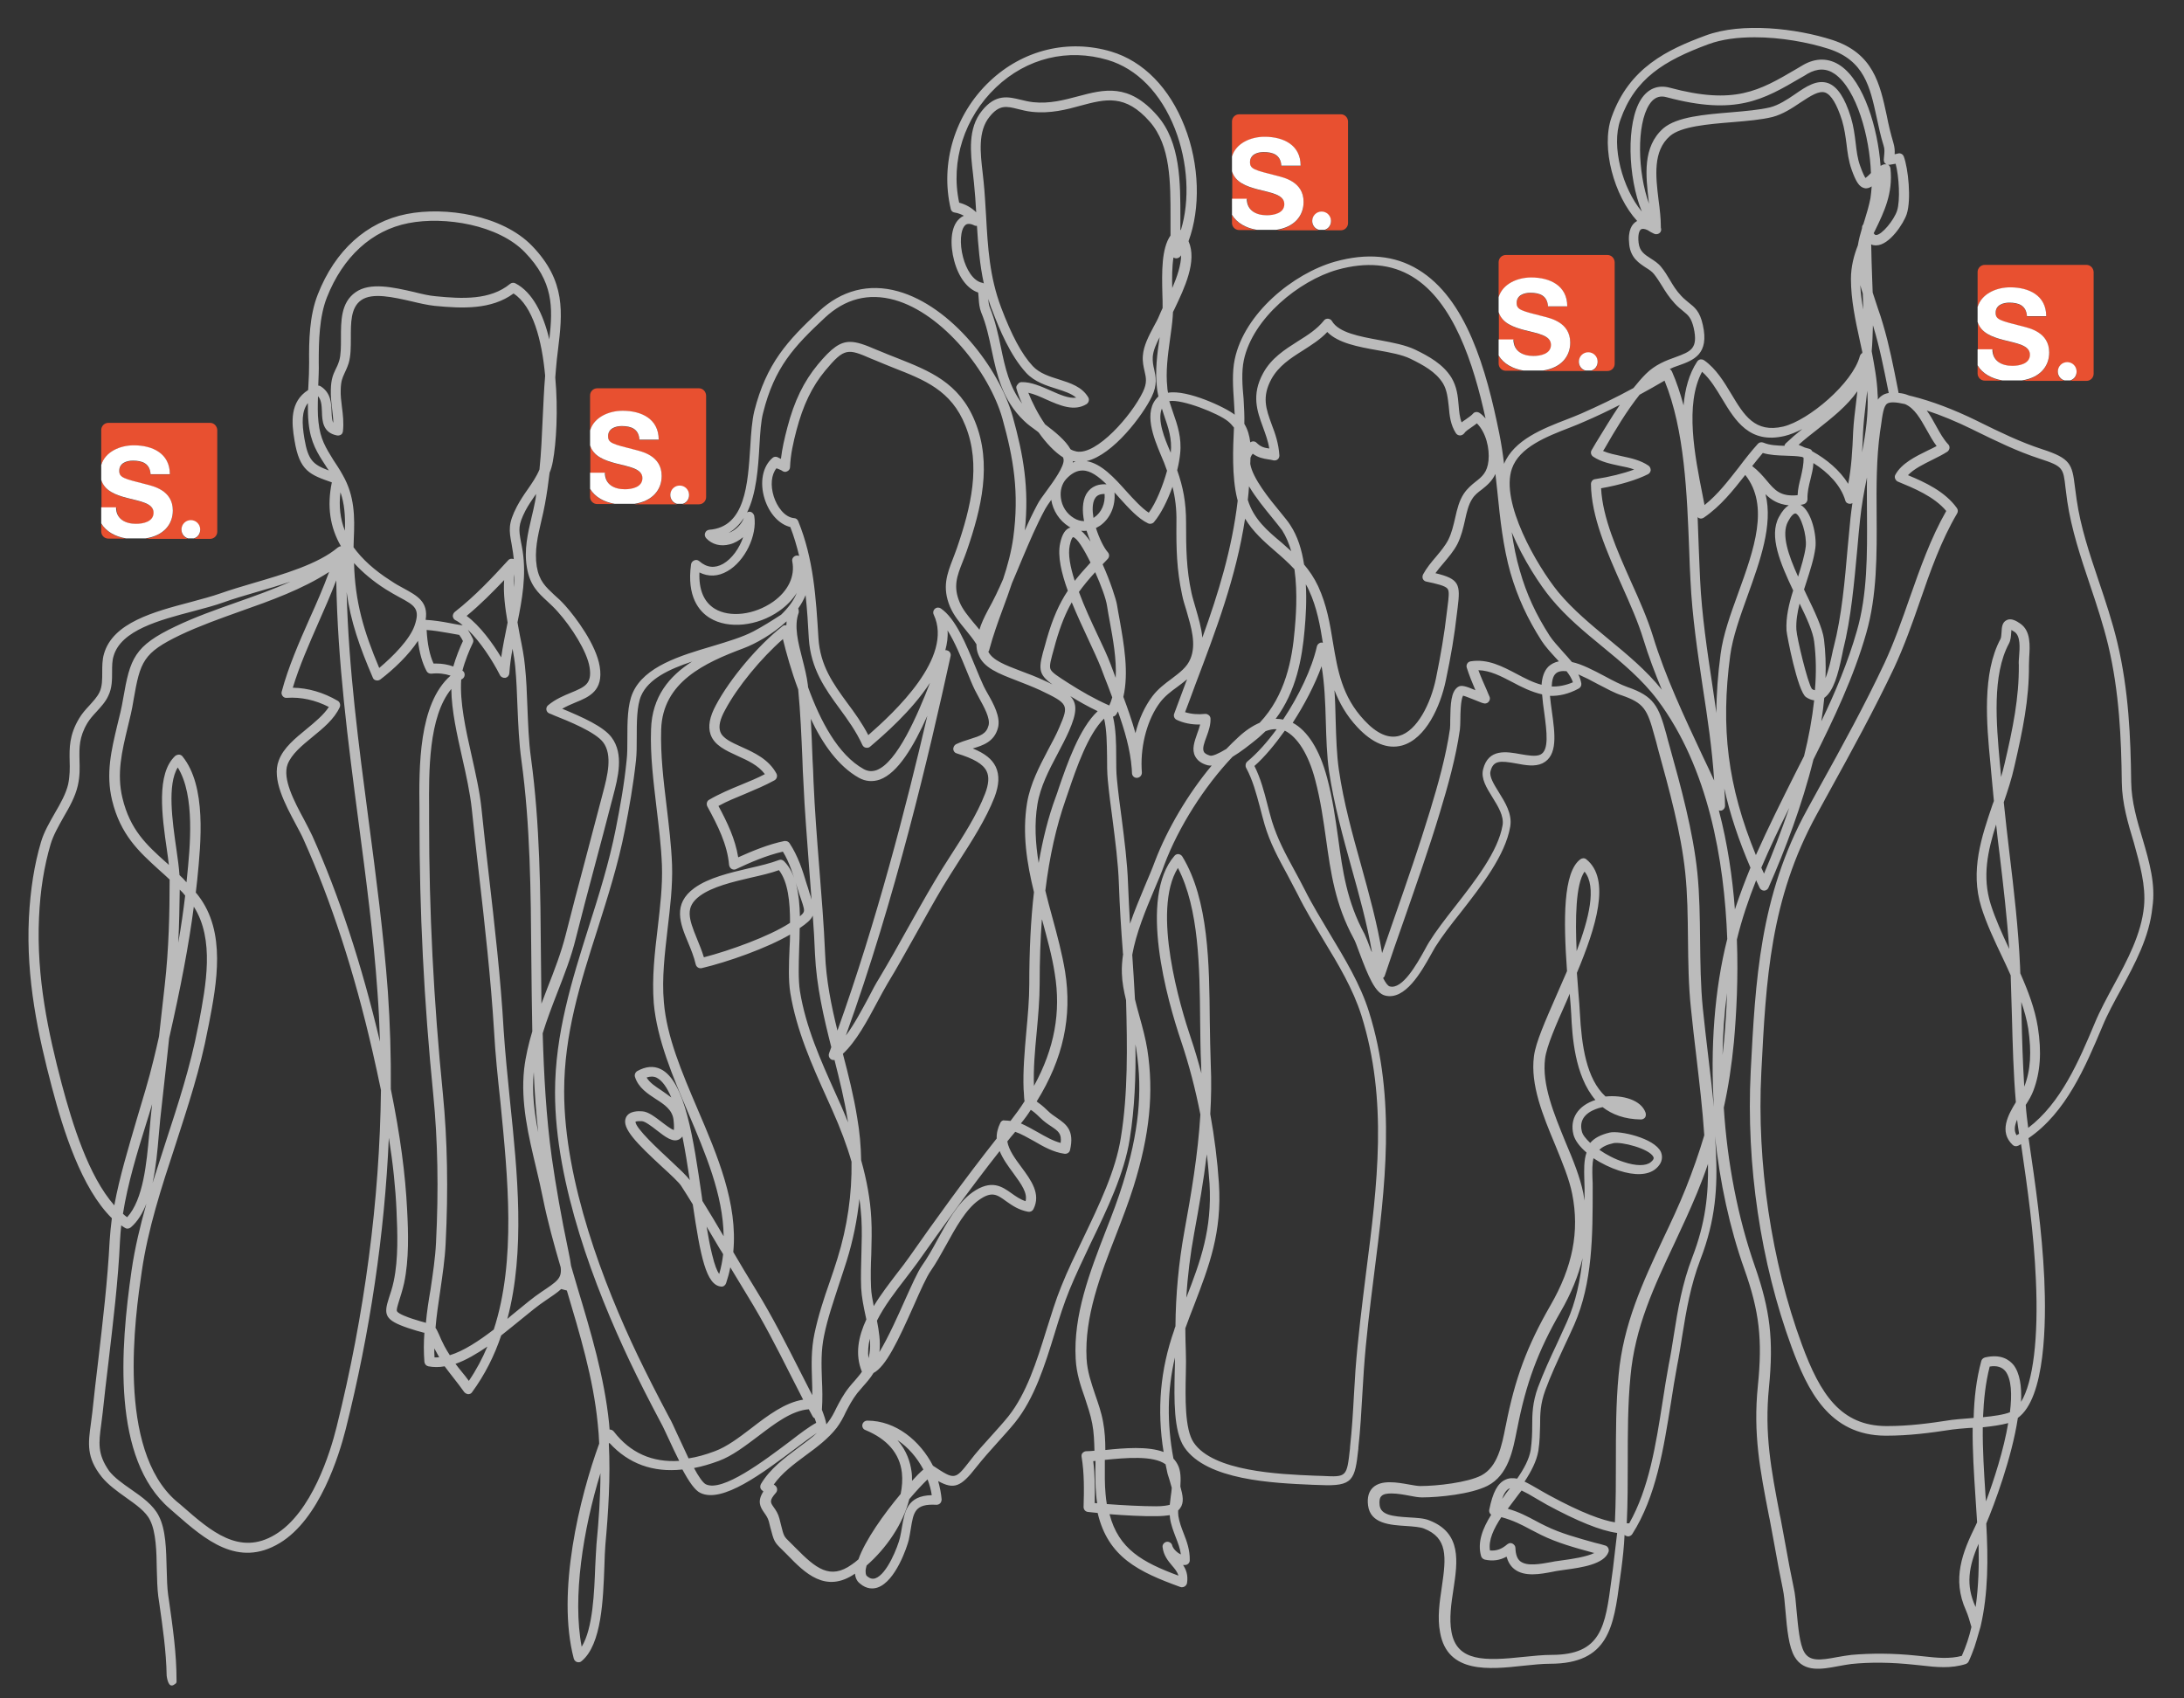 <?xml version="1.0" encoding="utf-8"?>
<!-- Generator: Adobe Illustrator 22.1.0, SVG Export Plug-In . SVG Version: 6.00 Build 0)  -->
<svg version="1.1" id="图层_1" xmlns="http://www.w3.org/2000/svg" xmlns:xlink="http://www.w3.org/1999/xlink" x="0px" y="0px"
	 viewBox="0 0 884.6 687.9" style="enable-background:new 0 0 884.6 687.9;" xml:space="preserve">
<rect x="0" y="0" width="884.6" height="687.9" fill="#333333" stroke="none"/>
<style type="text/css">
	.st0{fill:#BBBBBB;}
	.st1{fill:#E85030;}
	.st2{fill:none;}
	.st3{fill:#FFFFFF;}
</style>
<g id="background">
</g>
<g>
	<path class="st0" d="M867.9,340.1c-2.3-7.6-4.6-15.4-4.7-23.4c-0.2-17.9-1-37.1-5.6-56.4c-2-8.4-4.8-16.8-7.5-24.8
		c-3.8-11.3-7.4-22-9-33.2c-0.3-2-0.5-3.7-0.7-5.2c-1.1-9.1-1.8-11.4-13.2-15.1c-8.9-2.9-17.3-7-25.4-11l-1.2-0.6
		c-9.4-4.6-18.2-7.9-26.2-9.9c-0.5-0.1-1-0.2-1.5-0.4c-1.2-0.5-2.5-0.8-3.9-0.9l-0.3-1.6c-1.8-9.1-3.5-17.8-6-26.2
		c-0.6-2.1-1.3-4.3-2.1-6.5c-0.7-2.1-1.4-4.3-2.1-6.4c-0.1-1.8-0.1-3.6-0.2-5.4c-0.2-4.6-0.3-9.4-0.4-14.1c0.6,0.3,1.1,0.4,1.7,0.4
		c0.1,0,0.2,0,0.3,0c5.4,0,11.2-9,12.4-12.7c1.9-5.9,0.6-18.5-1.2-23.3c-0.4-1-1.4-1.5-2.4-1.2c-0.3,0.1-0.8,0.2-1.3,0.3
		c0.1-1.5,0-2.9-0.5-4.6c-1.1-3.7-2-7.4-2.7-11.1c-2.8-13-5.5-25.2-22-30.6c-14.5-4.7-36.7-7.3-51.4-1.8c-15.4,5.7-31,13-38.1,33.2
		c-4.3,12.3,1.1,31.8,10.4,41.9c-0.1,0.1-0.2,0.1-0.3,0.2c-1.7,1-3.6,3.5-2.9,9.4c0.6,5.4,4,7.5,6.7,9.3c1.3,0.8,2.5,1.6,3.3,2.6
		c1.2,1.5,2.2,3.1,3.2,4.7c1.4,2.3,2.9,4.7,5.2,7.2c1.3,1.4,2.4,2.3,3.4,3.1c2.1,1.7,3.3,2.7,4.3,6.8c1.9,8.5-1.2,9.6-7.4,11.9
		c-3.7,1.3-8.2,3-12,6.8c-1.7,1.7-3.3,3.6-5,5.7c-7.3,4-14.5,7.4-21.3,10.4c-1.8,0.8-3.7,1.5-5.7,2.3c-9.6,3.7-21.4,8.3-25.4,18
		c-0.5-4.1-1.1-8.1-1.9-12.1c-5.3-26.3-13.4-54.8-32.9-66.6c-9.5-5.8-20.8-6.8-33.7-3.2c-16.9,4.8-36.7,20.9-40.6,39.6
		c-1.1,5.2-0.7,11.3-0.3,17.1c0.1,1.8,0.2,3.6,0.3,5.3l0,0c-3.4-2.8-19.2-10.3-27-8.9c-0.1-0.7-0.3-1.4-0.3-2.2
		c-0.7-6.3,0.2-13,1.1-19.5c0.4-3,0.9-6.2,1.1-9.2c0-0.6,0.1-1.2,0.1-1.8c0.2-0.4,0.4-0.8,0.6-1.2c4-8.4,9.3-19.4,5.7-27.5
		c4.9-13.3,4.5-31-1.6-46.5c-6.1-15.6-16.7-26.4-29.7-30.3c-17.4-5.2-35.8-0.7-49.2,12c-14.2,13.4-20.2,33.3-15.8,51.8
		c0.2,0.8,0.8,1.3,1.6,1.4c1.3,0.2,2.6,0.7,3.7,1.3c-0.7,0.3-1.3,0.7-1.7,1.1c-3.9,3.3-3.9,11-2.2,17.2c1.8,6.7,5.4,11.4,9.7,12.8
		c0.1,0.7,0.1,1.5,0.2,2.3c0.1,1.9,0.3,3.9,1,5.7c2.1,5,3.2,10.3,4.3,15.5c2.1,9.9,4.3,20.1,13.1,28.5c1.3,1.3,3.2,2.7,5.3,4.2
		c0.2,0.2,0.4,0.3,0.6,0.5c2.9,4.1,6.4,7.9,9.9,10.1c0.1,0.4,0.2,0.7,0.2,1c0.2,2.7-4,8.6-6.8,12.4c-1.7,2.3-3.1,4.2-3.9,5.8
		c-1.8,3.4-3.5,6.9-5,10.4c1.8-17.2-0.6-30.6-4.9-46.1c-5.5-19.7-24.9-44.8-46.5-50.8c-11.8-3.3-22.9-0.4-32.1,8.2
		c-12.6,11.8-21.2,21-26.1,40.4c-0.9,3.8-1.3,8.8-1.6,14.2c-1,15.3-2,32.7-16.6,33.8c-0.8,0.1-1.4,0.5-1.7,1.3
		c-0.3,0.7-0.1,1.5,0.4,2.1c2.4,2.6,5.9,3.5,9.6,2.5c2-0.5,3.8-1.6,5.4-2.9c-1.5,4.5-4.6,8.8-8.1,10.8c-3.4,1.9-6.6,1.6-9.7-1.1
		c-0.6-0.5-1.3-0.6-2-0.3s-1.2,0.9-1.3,1.6c-1.8,13,3.2,19.1,7.7,21.8c7.4,4.5,19.2,3.3,28-2.9c3-2.1,5.4-4.6,7.1-7.3
		c-1.2,3.1-3.5,6.1-6.3,8.8c-3.7,2.4-7.5,4.8-11.3,6.8c-4.4,2.3-10.4,4.1-16.7,6c-12.9,3.8-27.4,8.2-32.1,18.8
		c-2.2,4.9-2.2,11.9-2.2,18.7c0,3.2,0,6.2-0.3,8.7c-1,10-2.7,19.2-4.4,27.8c-2.7,13.7-6.9,27-11,39.9c-6.7,21.2-13.6,43.1-13.6,66.8
		c0,37.3,16.4,79.6,30.1,108.6c3.7,7.8,7.8,15.9,12.9,25.5c0.7,1.2,1.7,3.5,2.9,6c1.5,3.3,3,6.4,4.4,9.2
		c-10.9,0.7-19.8-3.2-26.5-11.9c-0.4-0.5-1-0.8-1.7-0.8c-0.1-0.8-0.1-1.6-0.2-2.5c-1.9-18.7-7.4-37-12.7-54.6
		c-0.9-3-1.8-6.1-2.7-9.2c-0.2-1.7-0.6-3.7-1.1-6.1c-2.9-13.8-5.1-26.5-6.7-37.7c-2.3-16.6-3.2-33.5-3.7-50.4
		c1.7-5.5,3.8-11,5.9-16.4c2.8-7.2,5.7-14.6,7.5-22c2.5-9.9,5.1-19.8,7.7-29.5c2.3-8.5,4.6-17.4,6.9-26.2c0.2-0.6,0.3-1.2,0.5-1.9
		c2-7.6,4.5-17.1-0.6-23.9c-3.3-4.4-11.6-8.1-20-11.6c1.8-1,3.6-1.8,5.3-2.5c5.7-2.3,11.5-4.8,9.9-14.6c-1.4-8.8-9.7-19.9-13.9-24.6
		c-1.6-1.8-3.1-3.2-4.5-4.4c-3.5-3.3-6.1-5.6-7.1-11.5c-1-6.3,0.4-12.3,1.9-18.7c0.5-2.1,1-4.3,1.4-6.5c0.8-4.3,1.4-8.6,1.9-12.8
		c0.6-1.4,1-2.9,1.3-4.5c1.4-7.5,2.2-20.8,1-34.1c0.1-1.2,0.2-2.5,0.3-3.7c0.2-2.6,0.5-5.1,0.8-7.5c1.8-14.9,3.3-27.8-10.5-42.1
		c-12.1-12.5-35.2-16-50.8-12.9c-16.2,3.2-29,14.7-36,32.6c-3.4,8.6-3.6,18.8-3.5,27.6c0,3.1-0.1,6.3-0.3,9.4c0,0.6-0.1,1.2-0.1,1.7
		c-7.4,4.7-6.8,13-5.5,20.5c2,12.3,6.2,13.8,15.1,16.9c-2,9.6-0.8,18.1,3.7,25.9c-0.5,0-0.9,0.2-1.3,0.5
		c-7.9,6.7-21.9,10.8-34.2,14.4c-4.8,1.4-9.4,2.8-13.4,4.2c-3.4,1.2-7.6,2.3-12,3.5c-14.8,3.9-31.5,8.3-35.1,21
		c-0.7,2.4-0.7,5-0.7,7.5c0,2.9,0,5.7-1.1,8c-0.9,1.9-2.5,3.6-4.2,5.5c-1.5,1.6-3,3.3-4.1,5.2c-4,6.7-3.9,12-3.8,17.1
		c0.1,3.1,0.1,6.1-0.6,9.5c-0.9,3.8-3,7.6-5.4,11.7c-2.1,3.7-4.4,7.6-5.6,11.7c-2.7,9.1-4.3,19.2-4.9,30.7
		c-1.2,24.9,3.8,47.7,9.3,68.6c4.6,17.5,12,41,24.3,53.1c-0.4,3.1-0.7,6.2-0.9,9.2c-0.8,15.9-2.8,32.8-4.7,49.1
		c-0.8,6.6-1.6,13.5-2.3,20.2c-0.2,1.7-0.4,3.2-0.6,4.7c-1.1,8-1.9,13.7,4.4,21.6c2.5,3.1,6.1,5.7,9.6,8.2c4.2,3,8.3,5.8,10,9.4
		c2.4,4.8,2.6,12.7,2.7,19.8c0.1,4,0.2,7.8,0.6,11l0.4,2.7c1.4,9.9,2.8,19.3,3,29.4c0,0,0.4,4,2,4c0.7,0,0.7-0.2,1.4-0.6
		s0.6-0.9,0.6-1.4c0-11.1-1.5-21.3-3-32l-0.4-2.7c-0.4-2.9-0.5-6.6-0.6-10.5c-0.2-7.8-0.3-15.9-3.2-21.5c-2.2-4.4-6.8-7.7-11.3-10.8
		c-3.3-2.3-6.7-4.7-8.8-7.4C39.4,589,40,584.5,41,577c0.2-1.5,0.4-3.1,0.6-4.8c0.7-6.7,1.5-13.5,2.3-20.1c1.9-16.4,4-33.4,4.7-49.4
		c0.1-2.1,0.3-4.2,0.5-6.3c0.5,0.4,1,0.7,1.5,1c0.7,0.5,1.7,0.4,2.4-0.2c2.8-2.4,4.8-5.8,6.3-9.6c-2.5,8.9-4.7,18-6,27
		c-4.6,31.8-8,76.4,15.5,96.6c0.8,0.7,1.6,1.4,2.4,2.1c11.8,10.3,25.2,22,42.1,11.8c16.1-9.7,24-35.4,26.7-46
		c9.9-39.4,15.8-79.4,17.5-118.2c1.7,10.6,2.7,20.3,3.1,29.4c0.4,9.1,0.8,19.5-1.1,28.6c-0.6,2.9-1.4,5.2-2,7
		c-2.2,6.8-1.6,8.9,7.8,12.1c2.7,0.9,4.5,1.4,5.7,1.7c0.3,0.1,0.6,0.2,0.9,0.2c-0.3,3.9-0.3,7.9,0,11.8c0.1,0.9,0.7,1.6,1.6,1.8
		c2.1,0.4,4.4,0.4,6.6,0c1.2,1.6,2.4,3.2,3.6,4.7c1.4,1.8,2.9,3.7,4.3,5.7c0.4,0.5,1,0.8,1.6,0.9c0.7,0,1.3-0.3,1.6-0.8
		c5.2-7.1,9.1-14.9,11.8-23c2.7-2.1,5.2-4.2,7.7-6.2c3.8-3.1,7.3-6,10.2-7.9c2.8-1.9,4.9-3.3,6.4-4.7c1,0.3,1.3,0.3,2.3,0.6
		c5.2,17.5,10.7,35.5,12.5,53.9c0.3,2.7,0.5,5.4,0.6,8.1c-7.9,21.7-17.4,60.1-10.3,87.1c0.2,0.7,0.7,1.2,1.3,1.4
		c0.7,0.2,1.4,0.1,1.9-0.4c8.1-6.7,8.7-25,9.2-38.4c0.1-3.4,0.2-6.3,0.4-8.7c1.2-13.2,2.1-27.2,1.4-41.1c0.3-0.1,0.1,0,0.3-0.1
		c7.7,8.4,17.6,12,29.5,10.7c2.7,5,5.1,8.5,7.3,9.5c8.9,4.3,25.3-8.1,38.5-18c3.3-2.5,6.4-4.8,8.7-6.3c-2.3,2.1-4.9,4-7.6,6
		c-5.6,4.2-11.4,8.5-15.1,14.7c-0.4,0.8-0.4,1.7,0.3,2.4c0.2,0.2,0.5,0.4,0.7,0.6c-2.5,3.9-1.4,6.2,0.4,8.7c0.7,1,1.4,2,1.8,3.4
		c0.2,0.9,0.4,1.7,0.6,2.4c1.5,5.7,1.6,6,4.7,9c0.6,0.6,1.4,1.4,2.4,2.4c6.8,7,15.3,15.6,27.2,7.4c0.2,2.1,1.1,3.3,2,4
		c2.8,2.4,5.5,2.2,7.2,1.6c7.3-2.5,12-16.7,12.6-19.3c0.3-1.5,0.6-3,0.8-4.4c1.1-6.9,1.7-10.3,10.4-9.8c0.6,0,1.1-0.2,1.5-0.6
		c0.4-0.4,0.6-1,0.6-1.6c-0.2-2.4-0.7-4.9-1.4-7.4c6.4,3.5,9.2,2.4,15.4-5.6c2.7-3.4,5.7-6.8,8.7-10.1c2.5-2.8,4.9-5.4,7-8
		c7.9-9.8,12.1-23.2,16.1-36.2c1.9-6.3,3.8-12.2,6-17.6c2.5-6.1,5.5-12.3,8.6-18.9c6.7-13.8,13.6-28.2,15.8-42.2
		c2-12.5,2.5-25.3,2.3-38.3c0.2,0.8,0.3,1.7,0.4,2.5c2.6,16.7,0.9,33.4-5.5,53.9c-1.9,6.2-4.3,12.5-6.9,19.1
		c-6.5,16.8-13.2,34.1-12.2,51.9c0.3,5.9,2,10.9,3.7,15.7c1.1,3.4,2.3,6.8,3,10.5c0.7,3.6,0.8,7.2,0.9,11c-1.2,0.1-2.3,0.2-3.3,0.2
		c-0.6,0-1.1,0.3-1.5,0.7s-0.5,1-0.4,1.6c1.1,6.5,1,13.6,0.8,20.3c0,1,0.7,1.9,1.8,2c1.2,0.1,2.5,0.3,3.9,0.4
		c4.2,18,16.7,23.9,33.5,30c0.6,0.2,1.2,0.1,1.7-0.2s0.9-0.8,1-1.4c0.5-3.2-0.4-5.5-1.6-7.3c0.2,0,0.5,0,0.7,0l0,0
		c1.1,0,2-0.8,2-1.9c0.1-4.2-1.2-7.7-2.5-11c-0.9-2.3-1.7-4.5-2.1-6.9c-0.1-0.7-0.1-1.5-0.1-2.3c0.3-0.3,0.6-0.6,0.8-0.9
		c1.7-2.3,1.1-5.2,0.1-8.8c0.2-3.2,0.2-6.3-1-8.7c-0.5-1-1.1-1.9-1.8-2.6c-2.7-14.3-2.5-27.8,0.6-41c0,1.9,0,4-0.1,6.2
		c-0.2,10.6-0.5,23.7,3.9,30.2c9.1,13.4,36,14.5,52,15.2c1.1,0,2.2,0.1,3.1,0.1c13.3,0.6,14-2,15.4-14.8v-0.4
		c0.8-7.2,1.2-14.5,1.6-21.5c0.2-3.2,0.4-6.4,0.6-9.7c0.9-13.2,2.6-26.5,4.2-39.3c4.4-34.7,9-70.7-2.1-106
		c-3.5-11.2-9.8-21.5-15.8-31.5c-3.5-5.9-7.2-11.9-10.3-18.1c-1.4-2.8-2.9-5.5-4.3-8.1c-3.5-6.4-6.7-12.4-8.9-19.5
		c-0.7-2.3-1.3-4.7-1.9-7c-1.3-5.1-2.7-10.4-5.2-15.4c4.1-3.6,8.3-8.7,12.3-14.3c5.1,2.5,9.6,9.6,12.3,19.9c2.2,8.3,3.3,16.3,4.4,24
		c1.9,13.6,3.7,26.5,11.2,40.3c0.6,1,1.4,3.3,2.3,5.7c3.6,9.6,6.4,16.4,10.4,17.4c8.1,2.1,14.7-9.6,18.6-16.6c0.7-1.2,1.3-2.3,1.7-3
		c2.7-4.3,6.3-9,10.3-14c8.5-10.9,18.1-23.2,20.1-34.8c0.9-5.2-2.1-9.9-4.7-14.1c-2-3.2-3.8-6.2-3.3-8.3c1.1-4.5,3.9-4.4,10.5-3.2
		c3.7,0.7,7.5,1.4,10.6-0.1c6.3-3.1,5-12.1,3.8-20.8c-0.3-2.1-0.6-4.4-0.8-6.5c3.6,0.1,7.5-0.7,11.7-3c0.7-0.4,1.1-1.2,1-2
		c-0.2-1.2-0.6-2.5-1.2-3.7c2.5,1.1,5.3,2.5,8,4c3.5,1.8,6.7,3.6,9.6,4.5c8.9,3.1,10.3,5.5,13.2,16.3c0.5,1.7,1,3.5,1.4,5.2
		c4.6,16.7,9.4,34,11.1,50.4c0.9,8.6,1,17.4,1.1,26.8c0.1,9.2,0.2,18.8,1.2,28.1c0.7,6.6,1.4,13.2,2.2,19.6
		c1.2,10.4,2.5,21.1,3.2,31.8c-2.1,7.1-4.6,14.2-7.5,21.5c-2.8,7-6,13.8-9.1,20.3c-8.3,17.8-16.2,34.6-18.1,55.3
		c-1.1,11.5-1.1,23.5-1.1,35.1c0,8.1,0,16.3-0.4,24.6c-4.9-0.8-13.1-3.6-26.7-11c-1.5-0.8-3-1.7-4.4-2.5c-1.9-1.1-3.8-2.2-5.5-3
		c2.7-4.1,4.9-8.3,5.6-12.5c0.6-3.9,0.6-7.2,0.7-10.3c0-4.7,0.1-8.7,2.1-14.2c2.2-6,4.8-11.5,7.5-17.4c1.4-2.9,2.8-6,4.2-9.1
		c7.5-17.1,7.5-36.3,7.5-55V481c0-1.2,0-2.5-0.1-3.7c-0.1-3.3-0.1-5.9,0.4-8.1c3.2,2.1,6.9,3.9,10.3,5c6.4,2.1,11.7,1.9,14.8-0.6
		c3.4-2.8,2.8-5.6,2.2-7c-2.7-5.6-16.7-8.7-20.7-7.8c-3.8,0.9-6.3,2.3-7.9,4.2c-1.8-1.7-3.1-3.3-3.4-4.7c-1.5-6,3.6-8.4,6.8-9.4
		c0.5-0.1,1.1-0.3,1.6-0.4c3.9,3,8.9,4.9,15.5,5c0.7,0,1.3-0.3,1.7-0.8s0.4-1.4,0.2-2c-1.8-5.1-9.2-7.2-16.2-6.5
		c-7.8-7.2-9.7-20.7-10.4-34c-0.1-2-0.3-4.9-0.6-8.2c-0.2-2.3-0.4-5-0.6-7.9c7.7-18.4,13.9-37.9,3.8-46c-0.7-0.6-1.7-0.5-2.4,0
		c-7,5.2-6.9,24.4-5.4,45.3c-1.5,3.5-3,6.9-4.4,10.1c-4.4,10.1-8.3,18.8-9,24.4c-1.5,11.6,3.6,23.9,8.6,35.9
		c2.9,7.1,5.7,13.8,6.9,19.9c3,15.1,0.2,29.5-8.8,45.1c-9.5,16.5-14.4,29.7-18.1,48.7l-0.1,0.4c-1.5,7.7-3.2,16.3-9.8,19.8
		c-5.6,2.9-18,4.3-24.7,4.3h-0.1c-1,0-2.7-0.3-4.4-0.6c-5-0.9-11.3-2-14.7,1.2c-1.7,1.6-2.4,4-2,7.2c0.9,7.5,9,8,15.6,8.4
		c2.8,0.2,5.4,0.4,7,1c9.7,3.8,9.1,11.4,7.3,23.6c-0.9,6.1-1.9,12.5-0.7,18.6c3,16.7,20,14.9,33.7,13.4c3.9-0.4,7.6-0.8,10.8-0.8
		c23.8,0,25.8-15,28.3-34c0.2-1.4,0.4-2.9,0.6-4.4c0.6-4.6,1.1-9.2,1.3-13.8c0.3,0.3,0.8,0.5,1.2,0.6c0.7,0.1,1.5-0.3,1.9-0.9
		c9.7-15.2,12.7-34.6,15.7-53.3c0.8-5.2,1.6-10.2,2.5-15c0.8-4,1.4-7.9,2-11.7c1.7-10.6,3.4-20.7,7.4-31.2c6.2-16.1,7-29.2,6.3-44
		c-0.1-2-0.2-4-0.4-6.1l0,0c2,18.8,6,37.3,11.9,53.9c6.1,17.1,7.4,28.6,5.5,47.2c-2,19.7,0.9,34.3,4.5,52.9l0.3,1.4
		c0.7,3.6,1.3,7.2,2,10.8c1,5.7,2.1,11.5,3.3,17.3c0.5,2.3,0.8,5.6,1.1,9.2c0.6,7,1.3,14.3,3.7,18.3c3.8,6.4,11.1,5,17.5,3.8
		c1.8-0.3,3.7-0.7,5.4-0.9c7.7-0.8,16.3-0.7,25.6,0.3c1,0.1,1.9,0.2,2.9,0.3c5.9,0.7,12,1.3,17.9-0.6c0.5-0.2,1-0.6,1.2-1.1
		c0.9-1.9,1.6-3.8,2.3-5.7c0.9-2.8,0.4-1.2,2.5-8.4c3.1-13.3,3.1-27.5,2.3-41.7c3.1-7.3,10.4-26.7,12.8-42.8
		c11.2-8.1,11.5-38.8,10.7-56.5c-0.9-19.4-3.6-38.2-6.3-56.4l-0.1-0.4c15.2-10.4,23-28.8,29.9-45.2c2.1-5.1,4.9-10.2,7.6-15.1
		c5.7-10.5,11.5-21.3,12.7-33.3C873.2,358.2,870.5,349,867.9,340.1z M216.7,203.3c-0.4,2.1-0.9,4.2-1.4,6.3
		c-1.5,6.4-3.1,13.1-1.9,20.2c1.2,7.3,4.5,10.3,8.3,13.8c1.4,1.3,2.8,2.6,4.2,4.2c5.5,6.1,11.9,16.1,12.9,22.5c1.1,6.8-2,8-7.5,10.3
		c-2.9,1.2-6.3,2.6-9.3,5.1c-0.5,0.4-0.8,1.1-0.7,1.8c0.1,0.7,0.6,1.3,1.2,1.5c0.6,0.2,1.2,0.5,1.9,0.8c5.8,2.3,16.7,6.7,19.9,10.9
		c3.9,5.2,1.7,13.7-0.1,20.5c-0.2,0.6-0.3,1.3-0.5,1.9c-2.3,8.8-4.6,17.6-6.9,26.2c-2.6,9.7-5.2,19.6-7.7,29.5
		c-1.8,7.1-4.6,14.4-7.4,21.5c-0.8,2.1-1.6,4.2-2.4,6.3c-0.1-6.3-0.1-12.6-0.2-18.9c-0.2-26.5-0.4-53.9-4-80.4
		c-1-7.1-1.2-14.3-1.5-21.3c-0.2-5.4-0.4-10.9-1-16.4c-0.3-3.5-1.1-7.6-2-12c-0.3-1.8-0.7-3.6-1-5.5c1.9-9.3,3.6-19,2.1-28.8
		c-0.2-1.4-0.5-2.7-0.7-3.8c-0.9-5-1.2-6.7,1.8-12.6c1.2-2.3,2.7-4.4,4.1-6.5c0.1-0.1,0.1-0.2,0.2-0.3
		C217.1,201.4,216.9,202.4,216.7,203.3z M218,458.7c-1.6-8.1-2.6-16.3-1.8-24.4C216.5,442.4,217.1,450.6,218,458.7z M132.4,120.5
		c6.5-16.5,18.2-27.2,33-30.1s36.5,0.7,47.2,11.8c11.5,11.9,11.4,22.1,9.9,35.3c-2.5-10.4-6.8-19.1-13.7-22.7
		c-0.7-0.4-1.6-0.3-2.2,0.2c-8,6.6-19.3,6.1-30.2,5c-2.5-0.2-5.5-0.9-8.7-1.7c-8.3-1.9-17.8-4.1-23.7,0.1c-6,4.2-5.9,11.8-5.9,18.6
		c0,3.4,0,6.7-0.7,9.1c-0.5,1.6-1,2.6-1.5,3.6c-0.9,1.9-1.8,3.8-1.9,8.1c-0.1,2.7,0.2,5.2,0.5,7.7c0.2,2,0.5,3.9,0.5,5.8
		c-0.5-0.9-0.6-2.2-0.7-4.4c-0.1-3.4-0.2-7.7-4.4-10.4c-0.3-0.2-0.7-0.3-1-0.3c0.1-3.1,0.3-6.2,0.2-9.4
		C129.1,138.1,129.3,128.4,132.4,120.5z M123.3,177.7c-1.1-6.5-1.1-11.2,1.4-14.4c0,2.7,0,5.4,0.3,8.1c0.8,7.9,3.6,12.2,6.8,17.1
		c0.4,0.7,0.9,1.4,1.4,2.1C126.8,188.2,124.8,186.5,123.3,177.7z M129,171c-0.4-3.5-0.3-6.9-0.2-10.5c1.3,1.4,1.5,3.5,1.6,6.4
		c0.1,3.5,0.3,8.4,6.1,9.5c0.5,0.1,1.1,0,1.6-0.3s0.7-0.8,0.8-1.4c0.4-3.4,0-6.7-0.4-9.8c-0.3-2.4-0.6-4.7-0.5-7.1
		c0.1-3.5,0.7-4.7,1.5-6.5c0.5-1.1,1.1-2.3,1.7-4.1c0.9-3,0.9-6.5,0.9-10.3c0-6-0.1-12.3,4.2-15.3c4.5-3.2,13-1.2,20.5,0.5
		c3.3,0.8,6.5,1.5,9.2,1.8c11.3,1.1,23,1.6,32-5c7.9,5.1,11.5,19,12.8,33.3c-0.5,5.9-0.7,11.7-1,17.4c-0.3,7-0.6,13.8-1.3,20.6
		c-1.2,2.9-3,5.5-4.8,8.1c-1.5,2.1-3,4.4-4.3,6.8c-3.7,7.1-3.2,9.8-2.2,15.2c0.2,1.1,0.4,2.3,0.6,3.7c0.1,0.8,0.2,1.7,0.3,2.5
		c-0.8-0.3-1.7-0.2-2.3,0.5c-6.4,7-13.3,14.4-21.6,20.9c-0.5,0.4-0.8,1.1-0.8,1.7c0.1,0.7,0.4,1.3,1,1.6c1,0.5,2,1.2,3,2.1
		c0,0,0,0-0.1,0c-1.8-0.2-3.5-0.6-5.2-0.9c-3.1-0.6-6.3-1.1-9.7-1.3c1.2-7.3-3.5-9.8-8.8-12.7c-1.7-0.9-3.5-1.9-5.4-3.2
		c-6.6-4.2-11.5-8.7-15-13.5c0-1.1,0.1-2.3,0.1-3.4c0.4-8.8,0.4-17.4-4.5-25.9c-1.3-2.4-2.7-4.4-3.8-6.1
		C132,181.4,129.7,177.9,129,171z M208.4,232.6c0,1.8-0.2,3.5-0.3,5.3C208,236,208.1,234.3,208.4,232.6z M205.6,252.2
		c-0.1,0.5-0.2,1-0.3,1.5c-0.8,4.1-1.7,8.3-2.3,12.6c-3.5-5.8-8.6-12.8-14-16.8c5.6-4.6,10.5-9.6,15.2-14.5
		C203.8,240.3,204.6,246.3,205.6,252.2z M187.5,259.7c-1.3,2.7-2.9,6.8-3.9,10.3c-2.2-0.8-4.5-1.2-6.9-1.2c-0.4,0-0.8,0-1.1,0
		c-1.6-3.5-2.5-8-2.8-13.6c2.9,0.2,5.8,0.7,8.7,1.2c1.5,0.3,3,0.5,4.5,0.8C186.5,257.9,187.1,258.8,187.5,259.7z M167.9,253.5
		c-2,5.6-8.6,12.3-14.3,17.1c-6.3-14.9-9.8-26.8-10.2-42.5c3.4,3.7,7.6,7.3,12.8,10.6c2.1,1.3,4,2.4,5.7,3.3
		C168,245.3,170.3,246.6,167.9,253.5z M137.9,199.4c1.6,4.6,2,9.5,1.8,15.6C137.8,210.2,137.2,205,137.9,199.4z M145.2,332.8
		c3,22.7,6.1,46.2,7.7,69.2c0.5,6.6,0.8,13.3,1,20c-7.4-31.3-16.6-59.3-27.4-83.4c-0.9-1.9-2.1-4.2-3.3-6.5
		c-4-7.4-8.9-16.6-6.7-22.5c1.6-4.1,5.7-7.5,10.1-11.1c4.3-3.5,8.8-7.2,11-12c0.4-0.9,0.1-2.1-0.8-2.6c-5.8-3.4-12-5.2-18.2-5.3
		c2.6-8.7,6.6-17.7,10.4-26.4c2.5-5.6,5-11.4,7.2-17.1C136.7,267.9,141,300.8,145.2,332.8z M46.3,488.3
		c-10.5-11.9-17-33.1-21.3-49.2c-5.4-20.6-10.3-43-9.2-67.4c0.5-11.2,2.1-20.9,4.7-29.7c1.1-3.7,3.2-7.3,5.2-10.9
		c2.4-4.1,4.8-8.4,5.8-12.8c0.9-3.9,0.8-7.2,0.7-10.4c-0.1-5-0.2-9.3,3.2-15c0.9-1.5,2.2-3,3.7-4.6c1.8-2,3.7-4,4.8-6.5
		c1.5-3.1,1.5-6.4,1.5-9.6c0-2.3,0-4.5,0.6-6.4c3-10.5,18.6-14.6,32.3-18.2c4.5-1.2,8.7-2.3,12.3-3.6c3.8-1.4,8.4-2.7,13.1-4.1
		c4.6-1.3,9.3-2.7,14-4.3c-7.1,3.2-14.7,5.9-22.1,8.5c-8.2,2.9-16.7,5.9-24.4,9.6c-16.9,8-18.5,13.1-21.3,29.2
		c-0.6,3.7-1.5,7.4-2.4,10.9c-2.4,10.1-4.7,19.6-2.1,30.4c3.4,14,10.9,20.8,18.8,28c1.5,1.3,3,2.7,4.5,4.1c0,0.3,0,0.5,0,0.7
		c0,12.5-0.3,27.4-2,42.3c-0.8,6.8-1.5,13.7-2.3,20.6c-0.7,3.1-1.4,6.2-2.2,9.4c-1.9,8-4.5,16.3-6.9,24.4
		C52,465.1,48.4,476.8,46.3,488.3z M72.7,354.5c-0.2-3-0.7-6.7-1.3-10.8c-1.6-11.1-3.7-25.9,0.6-32.8c7.1,11.4,5,32.2,3.7,44.9
		l-0.1,0.9c0,0.2,0,0.4-0.1,0.7C74.7,356.4,73.7,355.4,72.7,354.5z M75,362.8c-0.7,6-1.6,12.3-2.8,19.1c0.4-7.5,0.5-14.8,0.6-21.5
		C73.6,361.1,74.3,361.9,75,362.8z M78.5,367.3c8.5,13.3,4.9,31.8,2.1,46.8l-0.4,1.9c-3,15.8-8.1,31.4-13,46.4
		c-1.8,5.5-3.6,11.2-5.4,16.8c1.4-6.4,2-13.3,2.5-19.2c0.2-2.4,0.4-4.7,0.6-6.6c0.9-8.4,1.9-16.9,2.8-25.3c0.3-2.5,0.5-5,0.8-7.5
		C73.2,400,76.5,382.7,78.5,367.3z M51.5,493.1c-0.6-0.4-1.2-0.9-1.7-1.4c1.9-12.1,5.7-24.6,9.5-36.8c0.8-2.5,1.6-5.1,2.3-7.6
		c-0.2,1.9-0.4,3.8-0.6,5.8c-0.2,2-0.4,4.3-0.6,6.7C59.4,470.8,58.1,485.9,51.5,493.1z M136.3,578.2c-2.5,10.1-10,34.6-24.9,43.5
		c-14.4,8.7-26.1-1.5-37.4-11.4c-0.8-0.7-1.6-1.4-2.5-2.1c-24.5-21.1-16.7-75.2-14.1-93c2.5-17.3,7.9-33.9,13.7-51.5
		c4.9-15.2,10.1-30.8,13.1-46.9l0.4-1.9c3.2-16.6,7.1-37.3-4.3-52.1c-0.3-0.4-0.6-0.8-1-1.2c0.2-1.5,0.3-2.9,0.5-4.4l0.1-0.9
		c1.5-15.1,3.8-37.8-6-49.9c-0.3-0.4-0.9-0.7-1.4-0.7s-1.1,0.2-1.5,0.5c-7.8,7.2-5.4,24.3-3.4,38.1c0.3,2.1,0.6,4.2,0.8,6.1
		c-0.4-0.4-0.8-0.8-1.2-1.1c-7.8-7-14.5-13.1-17.6-26c-2.4-9.9-0.2-19,2.1-28.6c0.9-3.6,1.8-7.3,2.4-11.2c2.7-15.5,3.8-19,19-26.3
		c7.6-3.6,16-6.6,24.1-9.5c12.5-4.4,25.3-9,36.1-16c-2.3,6.3-5.1,12.7-7.9,18.9c-4.3,9.7-8.7,19.8-11.3,29.6c-0.2,0.6,0,1.3,0.4,1.8
		s1,0.8,1.7,0.7c5.7-0.4,11.6,0.9,17,3.7c-2.1,3.2-5.6,6.1-9,8.9c-4.6,3.8-9.4,7.6-11.3,12.8c-2.9,7.6,2.6,17.7,6.9,25.8
		c1.2,2.3,2.4,4.4,3.2,6.3c11.1,24.7,20.5,53.5,27.9,85.8c1.2,5.4,2.4,10.6,3.4,15.6C153.8,486,147.7,532.5,136.3,578.2z
		 M172.5,535.9c-0.1,0-0.2,0-0.2-0.1c-1.2-0.3-2.9-0.8-5.4-1.6c-1.5-0.5-5.5-1.9-6.1-3c-0.3-0.6,0.2-2.1,0.8-4.1
		c0.6-1.9,1.4-4.3,2.1-7.4c2-9.6,1.7-20.3,1.2-29.6c-0.7-14.4-2.8-30.2-6.6-48.9c0.1-13.4-0.3-26.6-1.2-39.5
		c-1.7-23.1-4.8-46.7-7.8-69.4c-4-30.3-8.1-61.4-8.9-92.4c1.6,11.8,5.3,22.3,10.6,34.6c0.2,0.6,0.7,1,1.3,1.1c0.6,0.2,1.2,0,1.7-0.3
		c5.4-4.1,11.6-10,15.3-15.7c0.6,4.9,1.7,8.9,3.5,12.3c0.4,0.7,1.2,1.1,2,1c2.7-0.3,5.3,0,7.7,0.8c-13,11.4-12.8,37-12.6,54.2
		c0,1.7,0,3.3,0,4.8c0,36.4,1.8,72.7,5.6,110.9c1.8,18.2,2.2,38.3,1.1,59.8c-0.3,6.3-1.3,12.7-2.2,18.9
		C173.6,526.9,172.9,531.4,172.5,535.9z M176,549.9c-0.1-1.2-0.1-2.5-0.1-3.7c0.1,0.3,0.3,0.6,0.5,0.9c0.5,0.9,1,1.9,1.5,2.7
		C177.3,549.9,176.7,549.9,176,549.9z M189.9,559.4c-0.9-1.3-1.9-2.5-2.8-3.6c-0.9-1.1-1.8-2.2-2.6-3.3c4.3-1.5,8.6-4.1,12.9-7
		C195.4,550.3,192.9,555,189.9,559.4z M200,538.6c-6,4.6-12.2,8.7-17.8,10.4c-0.8-1.2-1.5-2.4-2.2-3.7c-1-2-1.7-3.4-2.1-4.5
		c-0.6-1.3-1-2.2-1.5-2.9c0.4-5,1.2-10,1.9-14.9c0.9-6.3,1.9-12.8,2.2-19.3c1.1-21.7,0.7-42-1.1-60.4c-3.8-38.1-5.6-74.3-5.6-110.5
		c0-1.5,0-3.1,0-4.8c-0.1-15.4-0.3-37.6,9-48.9c0.1,8.8,2.3,18.4,4.4,27.8c1.6,7,3.2,14.3,3.9,20.9c0.9,8.7,1.9,17.7,2.9,26.3
		c2.4,20.9,4.8,42.4,6.1,63.4c0.5,9.3,1.5,18.9,2.6,29.1C205.7,477.1,209.1,510.6,200,538.6z M219.1,523.5c-3,2-6.6,5-10.5,8.2
		c-1,0.8-2.1,1.7-3.1,2.6c7.3-27.5,4.1-59.1,1.1-88c-1-10.1-2-19.7-2.6-29c-1.2-21.1-3.7-42.7-6.1-63.6c-1-8.6-2-17.5-2.9-26.3
		c-0.7-6.8-2.4-14.2-4-21.4c-2.4-10.6-4.8-21.5-4.2-30.7c0.2-0.1,0.3-0.2,0.5-0.3c0.6-0.4,0.9-1,0.9-1.7s-0.3-1.3-0.9-1.6
		c0.9-3.6,2.8-8.4,4.2-11.2c0.3-0.6,0.3-1.2,0-1.8c-0.1-0.3-1.1-2.1-2-3.6c5,4.8,9.9,12.3,13,18.4c0.4,0.8,1.3,1.2,2.2,1.1
		c0.9-0.2,1.5-0.9,1.6-1.8c0.2-3.3,0.7-6.7,1.3-10c0.5,2.7,0.9,5.2,1.1,7.4c0.5,5.4,0.7,10.9,0.9,16.2c0.3,7.1,0.6,14.4,1.6,21.7
		c3.6,26.2,3.8,53.5,4,79.9c0.1,9.8,0.2,19.8,0.4,29.8c-1.5,5-2.7,10.1-3.3,15.2c-1.5,13.7,1.8,27.3,4.9,40.3
		c1,4.2,1.9,8.1,2.7,12.1c1.9,9.4,4.5,18.8,7.2,28C227.6,517.9,225.8,519,219.1,523.5z M241.6,625.5c-0.2,2.5-0.3,5.6-0.5,8.9
		c-0.4,10.3-0.9,25.3-5.5,32.7c-3.8-19.9,0.6-47.5,7.6-70.3C243.2,606.5,242.5,616.1,241.6,625.5z M653.5,463.1
		c3.1-0.7,14.6,2.2,16.2,5.6c0.1,0.3,0.4,0.9-1.1,2.1c-1.9,1.6-6,1.6-11-0.1c-3.5-1.1-6.9-2.9-9.8-4.9
		C649,464.6,650.8,463.7,653.5,463.1z M641.8,353.1c5,6.1,1.8,19-3.2,32.2C638,372.3,638.2,358.1,641.8,353.1z M634.1,462.7
		c-4.7-11.5-9.6-23.3-8.3-33.8c0.6-5,4.5-13.9,8.7-23.3c0.4-1,0.9-2,1.3-3.1c0,0.1,0,0.2,0,0.3c0.3,3.3,0.5,6.1,0.6,8
		c0.4,8.6,1.3,24.9,9.8,34.8c-7.1,2.3-10.5,7.6-8.9,14c0.6,2.4,2.6,5,5.3,7.3c-1.1,3.2-1,7-0.9,10.8c0,1.2,0.1,2.4,0.1,3.6v0.7
		c0,1.4,0,2.9,0,4.4c-0.2-1-0.3-2-0.5-3C640,476.9,637.2,470,634.1,462.7z M653.3,635.5c-0.2,1.5-0.4,3-0.6,4.4
		c-2.5,19-4,30.5-24.3,30.5c-3.4,0-7.2,0.4-11.2,0.8c-15.8,1.7-27.1,2-29.3-10.1c-1-5.4-0.1-11.5,0.8-17.3
		c1.7-11.2,3.4-22.8-9.8-27.9c-2.2-0.9-5.1-1-8.2-1.2c-6.8-0.4-11.4-1-11.9-4.9c-0.2-1.8,0-3.1,0.8-3.8c0.8-0.8,2.3-1,4-1
		c2.3,0,5.1,0.5,7.2,0.9c2,0.4,3.7,0.7,5.1,0.7h0.1c6.8,0,19.8-1.3,26.5-4.7c8.4-4.3,10.3-14.4,11.9-22.6l0.1-0.4
		c3.6-18.6,8.4-31.5,17.6-47.5c4.3-7.4,7.2-14.6,8.9-21.7c-0.9,8.9-2.7,17.6-6.3,25.7c-1.4,3.1-2.8,6.1-4.1,9
		c-2.8,5.9-5.4,11.6-7.7,17.7c-2.2,6.1-2.3,10.7-2.3,15.5c0,3-0.1,6.1-0.6,9.7c-0.6,3.8-2.8,7.8-5.5,11.7c-1.7-0.3-3.2-0.3-4.7,0.4
		c-3.2,1.4-5.2,5.2-6.6,12.2c-0.1,0.5,0,1.1,0.3,1.5c0.1,0.2,0.3,0.4,0.5,0.5c-3.5,5.6-5.7,11.2-4.1,16.8c0.2,0.7,0.8,1.2,1.5,1.4
		c3.2,0.7,6.1,0.3,8.8-1.2c0.6,2.1,1.6,3.8,3.1,5c4.1,3.3,10.6,2.1,15.7,1.1c1-0.2,2-0.4,2.9-0.5c0.6-0.1,1.3-0.2,2.1-0.3
		c6.6-0.9,15.7-2.2,17.5-7.2c0.2-0.5,0.1-1.1-0.1-1.6c-0.3-0.5-0.7-0.9-1.2-1c-1.3-0.4-2.7-0.8-4.1-1.1c-6.8-1.9-13.9-3.8-20-6.8
		c-1.5-0.7-2.8-1.4-4.1-2.1c-3.4-1.8-6.7-3.6-11.3-4.9c0.9-1.2,1.8-2.4,2.7-3.6c1-1.3,1.9-2.6,2.9-3.8c1.7,0.8,3.7,1.9,5.8,3.2
		c1.4,0.8,2.9,1.7,4.5,2.6c12.2,6.6,21.7,10.5,28.4,11.4C654.4,625.8,653.9,630.7,653.3,635.5z M608.4,607.2
		c0.8-2.3,1.8-3.7,2.9-4.2c0.1,0,0.2-0.1,0.3-0.1c-0.6,0.7-1.1,1.5-1.7,2.2C609.4,605.9,608.9,606.6,608.4,607.2z M619.9,619.6
		c1.3,0.7,2.7,1.4,4.3,2.2c6.5,3.2,13.7,5.2,20.7,7.1c0.3,0.1,0.6,0.2,0.9,0.2c-3.2,1.6-9.4,2.5-12.4,2.9c-0.8,0.1-1.5,0.2-2.1,0.3
		c-1,0.1-2,0.3-3,0.5c-4.4,0.8-9.8,1.8-12.5-0.3c-1.3-1-1.9-2.8-2-5.4c0-0.8-0.5-1.4-1.2-1.8c-0.3-0.1-0.5-0.2-0.8-0.2
		c-0.5,0-0.9,0.2-1.3,0.5c-2.3,2-4.4,2.7-7,2.5c-0.7-4.2,1.5-8.8,4.6-13.5C612.9,615.9,616.2,617.6,619.9,619.6z M758.6,131.8
		c0.1,0.2,0.1,0.4,0.2,0.6c2.5,8.2,4.2,16.8,6,25.8l0.2,1c-1.1,0.2-2,0.5-2.8,1.1c-0.6,0.4-1.2,1-1.6,1.6c0-0.7,0-1.5-0.1-2.2
		c-0.2-5.8-1.3-11.6-2.4-17.4C758.4,138.9,758.5,135.3,758.6,131.8z M667.8,81.6c0,0.3,0.1,0.6,0.1,0.9c-4.6-12.6-5.1-32,0.1-40.1
		c1.4-2.2,3.1-3.3,5.2-3.3c0.6,0,1.2,0.1,1.9,0.3c28,7.5,39.1,1,54.3-7.9c0.9-0.5,1.8-1,2.7-1.6c4-2.3,7.7-2.3,11.1,0.1
		c8.8,6.2,14.1,25.5,14.6,40.1c-0.3,0.3-0.5,0.5-0.8,0.8c-0.4,0.4-1,0.9-1.4,1.2c-0.3-0.4-1-1.6-2.1-4.7c-1.2-3.2-1.5-6.3-1.9-9.6
		c-0.4-3.2-0.8-6.5-1.9-10.2c-2.5-8.1-5.5-12.5-9.2-13.9c-4.5-1.6-8.9,1.3-13.5,4.5c-3.2,2.2-6.6,4.4-10.1,5.3
		c-4.2,1-9.8,1.5-15.7,2c-10.8,0.9-22,1.8-27.5,6.5C665.2,59.5,666.6,71.2,667.8,81.6z M765.7,66.7c0.4-0.1,1-0.2,1.7-0.3
		c0.1,0,0.3,0,0.4-0.1c1.4,5.3,1.9,14.9,0.6,19c-1.2,3.8-6.2,9.9-8.5,9.9c0,0,0,0-0.1,0c-0.3,0-0.6-0.3-0.9-0.7
		c0.2-0.4,0.4-0.8,0.6-1.2c3.6-7.4,7.3-15,6.2-25.1c-0.1-0.6-0.4-1.2-1-1.5c0,0,0,0-0.1,0C764.9,66.8,765.3,66.8,765.7,66.7z
		 M656.3,48.6c5.9-16.8,17.6-24,35.7-30.7c5.4-2,11.9-2.8,18.7-2.8c10.5,0,21.6,2,30,4.7c14.4,4.7,16.7,15.3,19.4,27.7
		c0.8,3.7,1.6,7.6,2.8,11.4c0.5,1.5,0.4,2.6,0.2,4.6c0,0.4-0.1,0.8-0.1,1.2c0,0.7,0.2,1.3,0.8,1.7c0.1,0.1,0.2,0.1,0.3,0.2
		c-0.4-0.1-0.9-0.1-1.4,0.1c-0.4,0.2-0.7,0.3-1,0.5c-1.1-15.3-6.8-34-16.1-40.5c-4.7-3.3-10.1-3.4-15.4-0.3
		c-0.9,0.5-1.8,1.1-2.7,1.6c-15,8.8-24.9,14.6-51.3,7.5c-4.7-1.2-8.7,0.4-11.5,4.7c-6.1,9.4-5.4,31.7,0.3,45.5
		C657.2,76.4,652.5,59.2,656.3,48.6z M679.8,148.1c6.2-2.2,12.6-4.6,9.9-16.5c-1.2-5.5-3.3-7.1-5.7-9c-0.9-0.8-1.9-1.5-3-2.7
		c-2.1-2.2-3.4-4.4-4.7-6.6c-1-1.7-2.1-3.5-3.5-5.2c-1.2-1.5-2.8-2.5-4.2-3.4c-2.5-1.6-4.5-2.9-4.9-6.3s0.3-5.1,1-5.5
		c0.4-0.3,1.3-0.3,2.6,0.3c0.9,0.6,1.8,1.1,2.7,1.5s2.1,0.1,2.6-0.8c0.3-0.5,0.3-1.1,0.1-1.7c0-0.1,0-0.3,0-0.4
		c0-3.3-0.4-6.9-0.9-10.6c-1.2-9.8-2.4-20,4.6-26.1c4.5-3.9,15.4-4.8,25.2-5.6c6.1-0.5,11.8-1,16.3-2.1c4.2-1.1,8-3.6,11.4-5.9
		c4-2.6,7.4-4.9,10-4c2.4,0.9,4.7,4.7,6.8,11.3c1,3.4,1.4,6.5,1.8,9.5c0.4,3.4,0.8,6.8,2.1,10.5c1.8,5,3.1,6.9,5.1,7.4
		c1.1,0.3,2.1-0.1,3-0.7c-0.1,1.7-0.3,3.4-0.5,4.8c-0.6,3.1-1.5,6.1-2.4,9c-0.2,0.5-0.3,1.1-0.5,1.6c-0.3,0.3-0.5,0.8-0.5,1.2
		c0,0.1,0,0.2,0,0.3c-0.7,2.3-1.3,4.6-1.7,7c-1.6,4.1-2.8,8.6-2.8,13.6c0,8.3,1.8,16.8,3.6,25c0.3,1.5,0.7,3.1,1,4.6
		c0,0.1,0,0.3,0,0.4c-0.5,0.3-0.8,0.7-1,1.3c-2.9,10.9-20.7,26-31,28.5c-11.5,2.7-15.9-4.6-21-13.1c-3-5-6.2-10.3-11-13.7
		c-0.3-0.2-0.7-0.4-1.2-0.4c-0.1,0-0.2,0-0.4,0c-0.5,0.1-1,0.4-1.3,0.9c-3.3,5-4.9,11.1-5.5,17.7c-1.3-4.8-2.8-9.4-4.7-13.7
		c-0.2-0.4-0.5-0.8-0.9-1C677.3,149,678.5,148.5,679.8,148.1z M756.2,208.6c0.1,15.8,0.2,32.2-4.1,47c-3.6,12.6-8.7,24.8-14.4,36.6
		c0.5-3.2,0.9-6.3,1.2-9.5c3.8-2.7,5.6-9.7,7.1-16.8c0.2-1,0.4-1.8,0.5-2.5c3.3-13.1,4.5-27.4,5.8-41.3c0.3-3.8,0.7-7.8,1.1-11.6
		c0.6-5.7,1.6-11.5,2.8-17.1C756.1,198.6,756.2,203.6,756.2,208.6z M711.2,346.4c-11.5-28-14.3-51.6-10.4-80.9
		c1-7.4,3.9-15.5,7-24.1c5.1-14.2,10.4-28.8,7.3-41.2c2.2,2.2,5,4.1,9.4,4.5c-1.3,0.8-2.6,2.2-4,4.8c-4.1,7.7,0.6,18.7,5.8,29.7
		c-1.7,5.4-3,10.8-2.7,16.2c0.1,1.8,4.5,24.7,7.9,27c1.2,0.8,2.3,1.2,3.3,1.3c-0.8,7.4-2.2,15-4.1,22.6c-1.3,2.6-2.6,5.2-3.9,7.7
		C721.5,324.6,716.1,335.4,711.2,346.4z M724.7,327.3c-3.2,9.4-6.7,18.4-10.2,26.6c-0.4-0.8-0.7-1.6-1.1-2.4
		C716.9,343.3,720.7,335.3,724.7,327.3z M715.6,194.7c-1.6-1.9-3.4-4-5.9-5.9c1.4-1.8,2.9-3.6,4.3-5.3c3,0.9,6.2,1,9.3,1.1
		c2.3,0.1,4.5,0.1,6.6,0.5c0.2,0.1,0.4,0.2,0.6,0.3c0.1,2.7-0.5,5.2-1.1,7.9c-0.6,2.3-1.2,4.7-1.3,7.3
		C721.1,201.3,718.8,198.5,715.6,194.7z M731.4,221.4c-0.5,3.9-1.8,7.9-3.1,12.2c-3.9-8.6-6.9-17.1-4.1-22.3c1.2-2.3,2.3-3.3,3-3.3
		c0.1,0,0.1,0,0.1,0C729.4,208.7,731.9,216.8,731.4,221.4z M728.5,180.2c2.4-2.2,5-4.2,7.8-6.4c5.8-4.6,11.8-9.3,16-15.3
		c-0.2,1.5-0.3,2.9-0.5,4.4c-0.5,4-1,8.1-1.2,11.9c-0.3,7.6-0.7,14.5-2,21.2c-3.4-5.5-8.8-10-14.6-13.2c-0.2-0.5-0.7-0.9-1.2-1
		c-0.6-0.2-1.2-0.3-1.8-0.5C730.2,180.9,729.4,180.6,728.5,180.2z M723.3,179.6c-0.3,0.3-0.5,0.6-0.5,1c-3.1-0.1-6-0.2-8.6-1.3
		c-0.8-0.3-1.7-0.1-2.2,0.5c-2.7,3-5.3,6.3-7.7,9.5c-4.4,5.6-8.5,11-13.9,15.3c-0.3-1.3-0.5-2.7-0.8-4.1
		c-3.1-15.6-7.3-36.7-0.2-49.9c3.3,2.9,5.8,7.1,8.2,11.1c5.2,8.6,11,18.3,25.3,14.9c2.1-0.5,4.6-1.5,7.1-2.8
		C727.6,175.7,725.4,177.6,723.3,179.6z M688.2,209.9c0.6,0.3,1.3,0.2,1.9-0.2c6.9-4.7,11.9-11.1,16.8-17.3
		c9.9,12.5,3.5,30.3-2.8,47.7c-3.2,8.8-6.2,17.1-7.2,24.9c-1.1,8.3-1.7,16.2-1.7,23.8c-0.5-3.7-1.1-7.4-1.6-11
		c-2.1-14-4.3-28.5-5-43c-0.2-3.8-0.3-7.8-0.5-11.8c-0.2-4.4-0.3-9-0.5-13.6C687.7,209.7,688,209.8,688.2,209.9z M697.1,328.4
		c0.9-0.2,1.6-1,1.6-2c0-2.3-0.1-4.6-0.3-7c2.3,10.4,5.8,20.9,10.6,32.1c-2.3,5.6-4.4,11.2-6.3,16.9c-1-13.1-3-26.8-6.5-40.1
		C696.6,328.4,696.8,328.4,697.1,328.4z M733.9,279.1c-1.7-2.3-6.1-20.6-6.3-24c-0.2-3.4,0.4-7,1.3-10.6c2.9,5.9,5.4,11.4,5.9,15.4
		c0.8,6.3,0.9,12.9,0.3,19.7C734.9,279.6,734.5,279.5,733.9,279.1z M731.6,240.7c-0.3-0.6-0.6-1.3-0.9-1.9c0.3-1,0.6-1.9,0.9-2.8
		c1.5-4.7,3.1-9.5,3.7-14.1c0.6-4.9-1.5-14.8-6-17.4c0.4,0,0.7-0.1,1.1-0.2c1-0.2,1.7-1.1,1.7-2.1c-0.1-2.7,0.5-5.3,1.2-8
		c0.5-2.1,1.1-4.3,1.2-6.6c5.9,3.7,11.1,9,12.9,15.1c0.2,0.9,1,1.4,1.9,1.4l0,0c0.4,0,0.7-0.1,1-0.3c-0.3,2.1-0.6,4.2-0.8,6.2
		c-0.4,3.8-0.7,7.8-1.1,11.6c-1.2,13.7-2.4,27.9-5.7,40.6c-0.2,0.7-0.4,1.6-0.6,2.6c-0.5,2.4-1.4,6.6-2.7,9.9
		c0.2-5.4,0-10.6-0.6-15.6C738.2,254.4,735,247.7,731.6,240.7z M754.2,183.3c0.2-2.7,0.3-5.4,0.4-8.2c0.2-3.6,0.6-7.5,1.1-11.6
		c0.2-1.7,0.4-3.5,0.6-5.2c0,0.5,0.1,1.1,0.1,1.6C756.8,167.7,755.7,175.3,754.2,183.3z M753.5,115.5c0.3,1.1,0.6,2.3,1,3.4
		c0.1,2.2,0.1,4.3,0.2,6.5C754.1,122.1,753.6,118.8,753.5,115.5z M664.1,159.9c3.3-1.8,6.7-3.7,10.1-5.7c8.2,20.1,9.1,46,10,69
		c0.1,4.1,0.3,8,0.5,11.9c0.7,14.7,2.9,29.3,5,43.4c1.9,12.3,3.8,25,4.6,37.7c-1.5-3.3-3.1-6.7-4.7-10
		c-7.4-15.8-15.1-32.1-20.1-48.5c-2.2-7.1-5.4-14.4-8.9-22.1c-5.7-12.8-11.5-25.9-12.1-37.8c7.5-1.3,14.5-3.4,19-5.7
		c0.6-0.3,1-0.9,1.1-1.6c0-0.7-0.3-1.4-0.8-1.8c-3.3-2.3-7.2-3.1-10.9-3.9c-2.7-0.6-5.3-1.1-7.6-2.1l0.7-1.1
		C654,174.6,658.9,166.4,664.1,159.9z M612.4,189.8c3-8.6,13.9-12.9,23.5-16.6c2.1-0.8,4-1.6,5.8-2.4c4.7-2,9.5-4.3,14.4-6.8
		c-3.5,5.1-6.7,10.6-9.7,15.4l-1.7,2.9c-0.6,0.9-0.3,2.1,0.6,2.7c3.3,2.2,7.1,2.9,10.7,3.7c2.1,0.4,4.1,0.8,5.9,1.5
		c-4.3,1.6-9.9,3-15.8,3.9c-1,0.1-1.7,1-1.7,2c0.1,13.1,6.4,27.4,12.5,41.1c3.4,7.6,6.6,14.8,8.7,21.7c2.1,6.9,4.7,13.7,7.5,20.5
		c-6.3-7.9-14.1-14.3-21.6-20.5c-7-5.8-14.3-11.8-20.3-19C622.4,229.1,607.6,203.4,612.4,189.8z M576.3,234.5c0.3,0.6,0.8,1,1.4,1.1
		c4.3,0.9,7.7,1.7,8.6,2.9c0.8,1,0.5,3.4,0,7.3c-0.1,0.7-0.2,1.5-0.3,2.4c-1,8.7-2.4,16.9-4.4,26.7c-2.1,10.1-7.6,21.2-14.9,23.2
		c-4.3,1.2-9.1-0.9-14.1-6.3c-9.1-9.7-10.8-20.3-12.7-31.5c-1.2-7.5-2.5-15.2-6-22.8c-1.6-3.4-3.5-6.2-5.7-8.8
		c-0.9-5.9-2.6-11.5-5.6-16c-0.8-1.3-2.2-3-4-5.2c-4.4-5.3-11.3-13.8-12.2-19.6c0-0.9,0.1-1.7,0.1-2.5c0.2-0.6,0.5-1.1,0.9-1.6
		c2.2,1.6,4.3,2,6.3,2.3c0.7,0.1,1.4,0.2,2.1,0.4c0.6,0.1,1.2,0,1.7-0.4s0.7-1,0.7-1.6c-0.3-4.8-1.7-8.9-3.1-12.5
		c-2.3-6.3-4.1-11.2-0.1-18.5c2.9-5.2,7.6-8.3,12.7-11.5c3.4-2.2,7-4.4,9.9-7.5c4.4,4.5,12.5,6,20.4,7.4c5.1,0.9,9.9,1.8,13.2,3.4
		c5.3,2.6,10.3,5.3,13.2,9.9c1.7,2.8,2,6,2.4,9.4c0.3,3.7,0.7,7.5,2.9,10.9c0.4,0.6,1,0.9,1.7,0.9l0,0c0.7,0,1.3-0.4,1.7-0.9
		c0.4-0.7,1.7-1.6,2.9-2.4c0.8-0.5,1.5-1.1,2.2-1.6c3.7,3.7,5.2,10.2,4.7,15.1c-0.5,4.8-2.6,6.5-5.3,8.6c-1.5,1.2-3.3,2.7-4.7,4.8
		c-1.9,2.9-2.7,6.2-3.5,9.8c-0.7,3-1.4,6.1-2.8,8.9c-1.3,2.5-3.1,4.6-5,6.9c-1.9,2.2-3.8,4.5-5.2,7.1
		C576.1,233.3,576.1,234,576.3,234.5z M490.3,291.1c0-0.5-0.3-1.1-0.7-1.4c-0.4-0.3-0.8-0.5-1.3-0.5c-0.1,0-0.2,0-0.2,0
		c-2.7,0.3-5.6,0.1-8.1-0.7c1.4-3.7,2.8-7.4,4.1-11c8.5-22.4,16.6-43.8,20.2-67.4c3.2,5.3,7.7,9.3,12.1,13.1
		c2.7,2.3,5.4,4.7,7.9,7.4c1.4,9.9,0.5,20.1,0.1,24.5c-1,11.9-3.7,26.6-14.2,37.7c-2.8,1.2-5.7,3.1-8.6,5.8
		c-1.6,1.5-3.3,3.1-4.9,4.8c-3.3,2-5.7,3-6.6,2.7c-1.3-0.4-2.2-0.9-2.5-1.6c-0.7-1.3,0.2-3.7,1.1-6.1
		C489.6,296,490.4,293.5,490.3,291.1z M453.5,251.1c-0.4-2.2-0.8-4.3-1.1-6.2c-0.3-1.9-2.6-9.2-5.8-16.3c0.7-0.7,1.4-1.5,2.1-2.2
		c0.7-0.8,0.7-1.9,0-2.7c-1.6-1.8-3.5-5.7-4.8-9.8c0.5-0.3,1.1-0.6,1.6-0.9c4.2-2.9,6.4-8.1,5.9-13.5c0.7,0.7,1.4,1.5,2,2.2
		c3.9,4.3,7.6,8.4,11.6,10.3c0.8,0.4,1.8,0.2,2.4-0.5c2.8-3.3,5.5-8.7,7.5-14.3c1.1,4.4,1.7,8.9,1.6,14.3
		c-0.1,10.9,0.1,19.3,2.3,29.5c0.4,2.1,1.1,4.2,1.8,6.5c1.9,6.6,4,13.4,1.6,19.3c-1.4,3.5-4.3,5.6-7.7,8.2c-2.7,2-5.4,4-7.7,7
		c-3.1,4.1-5.5,9.3-6.9,15c-1.4-5-3.1-9.9-4.9-14.7C457.3,272.3,455.2,260.8,453.5,251.1z M355.2,535c3-6,7.5-11.8,11.5-17
		c1.8-2.3,3.4-4.5,4.9-6.5c9.8-13.8,21-29.6,33.3-45.2c1.3,3.2,3.5,6.2,5.5,8.9c3.5,4.8,5.8,8.1,5,11.4c-2.2-0.7-4-2-5.7-3.2
		c-3.8-2.7-8.1-5.8-15.8-0.4c-6,4.3-10.3,12.1-14.4,19.6c-2,3.7-4,7.2-6,10c-1.9,2.7-4.3,8.2-7.2,14.6c-2.4,5.4-6.5,14.6-10.1,20.5
		C356.7,543.4,356,539.2,355.2,535z M405.2,454.8c-1.1,2.2-1.6,4.4-1.5,6.4c-13.1,16.6-25.1,33.3-35.4,48c-1.4,2-3,4.1-4.8,6.4
		c-3.2,4.2-6.7,8.7-9.6,13.5c-0.5-2.5-1-5.1-1.1-7.6c-0.2-4.6-0.1-9,0.1-13.3c0.1-4.7,0.3-9.6,0-14.7c-0.4-7.6-1.8-15.3-4.1-23.5
		c-0.1-5.8-0.6-11.5-1.6-17.2c-1.4-8.8-3.6-17.5-5.8-25.9c5.4-5,9.9-13.4,13.9-20.9c1.5-2.8,2.9-5.4,4.2-7.6
		c4.1-6.7,7.9-13.7,11.7-20.4c3.5-6.2,7-12.6,10.7-18.8c2-3.3,4.1-6.6,6.4-10.2c5.4-8.4,11-17.1,14.5-26c1.9-5,2.1-9,0.5-12.4
		c-1.5-3.1-4.4-5.4-9.3-7.4l0,0c4.1-1.2,8.7-2.7,10.2-8.3c1.2-4.4-1.8-9.8-4.2-14c-0.6-1.1-1.2-2.1-1.6-3c-1-2.1-2.1-4.8-3.3-7.7
		c-3.8-9.2-8-19.6-14-23.7c-0.7-0.5-1.7-0.5-2.4,0.1c-0.7,0.6-0.9,1.6-0.5,2.4c8.1,17.3-15.9,39.5-26.5,48.8c-2.5-4.8-5.5-9-8.5-13
		c-5.7-7.8-11-15.1-11.7-26.3c-1-16.6-2-32.2-8.2-47.4c-0.3-0.7-0.9-1.2-1.7-1.2c-3.9-0.4-6.9-4.7-8.2-8.8c-1.4-4.5-1-8.8,1.1-11.4
		c0.3,0.1,0.5,0.2,0.8,0.3c0.6,0.3,1.3,0.5,1.6,0.8c0.6,0.4,1.4,0.5,2,0.1c0.7-0.3,1.1-1,1.1-1.7c0.2-5.1,1.3-9.9,2.6-14.9
		c2.7-10.2,6.3-17.7,11.6-24.1c7.9-9.5,9.2-9,18.9-4.8l1.5,0.6c2.5,1.1,4.9,2,7.3,3c12.5,4.9,23.4,9.1,29.1,23.4
		c6.5,16,2.2,33.3-3.4,49.6c-0.5,1.5-1.1,2.9-1.6,4.3c-2.4,6.2-4.5,11.6-1.2,19.5c1.5,3.5,3.9,6.4,6.2,9.2c1.6,2,3.2,3.9,4.5,6
		c0,1.4,0.2,2.8,0.7,4c2.1,5.6,8.4,7.9,15.6,10.7c3.1,1.2,6.2,2.4,9.5,3.9c11.5,5.5,11.7,5.9,7.8,15c-1.3,3.1-2.9,6-4.6,9.2
		c-3.5,6.7-7.2,13.7-8.5,21.5c-2,12.3-0.1,24.3,2.8,36.1c-1.3,11.2-1.9,23.6-1.9,37.3c0,6.2-0.6,12.8-1.2,19.3
		c-0.7,7.9-1.4,16-1.1,23.3l0.1,1.2c0.1,1.6,0.1,2.7,0.3,3.6c-1.7,2.7-3.6,5.3-5.7,8c-0.8-0.1-1.7-0.2-2.5-0.2
		C406.2,453.7,405.5,454.2,405.2,454.8z M352.2,548.1c-0.1,0.8-0.3,1.5-0.4,2.1c-0.4-2.6-0.1-5.2,0.5-7.9
		C352.5,544.4,352.5,546.3,352.2,548.1z M349.1,555.7L349.1,555.7c-0.8,1.2-1.8,2.3-2.8,3.5c-0.8,0.9-1.6,1.8-2.4,2.8
		c-2.3,2.9-3.8,5.8-5.1,8.3c-1,2.1-2,4-3.3,5.7c-0.3,0.3-0.5,0.7-0.8,1l0,0c-0.2-1.6-1-3.8-1.8-5.9c0.3-4.3,0.2-8.3,0-12.3
		c-0.2-6-0.4-11.7,0.9-17.8c1.4-6.9,3.7-13.5,6-20.6c1-3.1,2.1-6.3,3.1-9.5c2.6-8.3,4.3-16.8,5.2-25.2c0.4,2.7,0.6,5.3,0.8,7.9
		c0.3,5,0.1,9.7,0,14.4c-0.1,4.4-0.3,8.9-0.1,13.7c0.2,3.8,1,7.7,1.8,11.4c0.1,0.5,0.2,0.9,0.3,1.4
		C347.7,541.4,346.2,548.6,349.1,555.7z M323.3,246.5c1.2-1.7,2.2-3.5,3-5.4c0.6,5.7,1,11.6,1.3,17.6c0.8,12.3,6.7,20.5,12.5,28.4
		c3.3,4.5,6.7,9.2,9.2,14.7c0.3,0.6,0.8,1,1.4,1.1s1.3,0,1.7-0.4c5.4-4.6,16.8-14.4,24.3-25.9c-5.1,13.1-13.3,32.3-21.7,35.4
		c-1.8,0.6-3.4,0.5-5.1-0.4c-10.5-5.8-17.7-19.7-22.6-33.2c0-0.3-0.1-0.7-0.1-1c-0.4-3.3-1.3-6.9-2.2-10.4
		c-1.7-6.6-3.5-13.4-1.5-18.8C323.6,247.6,323.5,247,323.3,246.5z M383.7,263.5c-0.2-0.1-0.4-0.1-0.6-0.1c-0.1,0-0.1,0-0.2,0
		c0.7-2.7,1.1-5.3,0.9-8c2.9,4.6,5.5,10.9,7.7,16.3c1.2,2.9,2.3,5.7,3.4,7.9c0.5,1,1.1,2.1,1.7,3.2c1.9,3.5,4.6,8.2,3.8,11.1
		c-0.9,3.4-3.3,4.2-7.5,5.5c-1.9,0.6-3.8,1.2-5.7,2.1c-0.7,0.4-1.1,1.2-1.1,2c0.1,0.8,0.6,1.5,1.4,1.7c6.9,2.1,10.7,4.3,12.1,7.2
		c1.1,2.2,0.9,5.2-0.6,9.1c-3.3,8.6-8.8,17.1-14.1,25.3c-2.2,3.4-4.4,6.9-6.4,10.3c-3.7,6.2-7.3,12.7-10.8,18.9
		c-3.7,6.7-7.6,13.6-11.6,20.3c-1.4,2.2-2.8,4.9-4.3,7.8c-2.7,5-5.8,10.9-9.2,15.4c20-55.5,33.7-113.8,42.4-153.6
		C385.3,264.8,384.7,263.8,383.7,263.5z M347.9,315.1c2.7,1.5,5.6,1.7,8.5,0.7c7.3-2.7,13.6-13.3,19.2-25.8
		c-8.6,36.9-20.5,83.1-36.4,127.5c-2.5-10.1-4.6-20.5-5-31.1c-0.5-12-1.5-23.9-2.4-35.4c-0.9-11.3-1.8-22.9-2.3-34.5
		c-0.1-3-0.2-6-0.4-9c-0.2-5.4-0.4-10.8-0.7-16.3C333.1,301.2,339.5,310.4,347.9,315.1z M329.2,370.9c0.4,5.2,0.7,10.4,0.9,15.6
		c0.6,13,3.5,25.5,6.6,37.7c-0.3,0.8-0.6,1.7-0.9,2.5s-0.1,1.7,0.6,2.3c0.5,0.4,1.1,0.5,1.6,0.4c2,7.9,4,15.9,5.3,24.1
		c0.1,0.4,0.1,0.8,0.2,1.2c-0.9-2.2-1.8-4.4-2.8-6.7c-0.7-1.6-1.5-3.3-2.2-4.9c-6.2-13.8-12.1-26.9-14.5-41.6
		c-0.7-4.6-0.5-10.8-0.3-17.4c0.1-2.6,0.2-5.4,0.2-8.1C326.8,374,328.5,372.6,329.2,370.9z M417.5,449.6L417.5,449.6
		c0.8,0.5,1.9,1.3,3.7,3.1c1.6,1.6,3.2,2.7,4.6,3.6c2.8,1.9,4.3,2.9,3.8,6.7c-3.1-0.8-6.2-2.6-9.2-4.3c-2.3-1.3-4.6-2.6-6.9-3.6
		C415,453.3,416.3,451.5,417.5,449.6z M419.9,418.1c0.6-6.5,1.2-13.3,1.2-19.6c0-9.3,0.3-18,0.9-26.1c0,0.1,0,0.2,0.1,0.2
		c2,7.5,4,14.5,5.1,21.7c2.6,15.7-0.1,30.5-8.4,45.6C418.5,433,419.2,425.5,419.9,418.1z M420.7,349.6c-1.3-7.9-1.8-15.9-0.5-23.8
		c1.2-7.2,4.7-13.9,8.1-20.3c1.6-3.1,3.3-6.2,4.7-9.4c3.2-7.3,3.4-11.1,0.5-14.1c3.4,2.1,7.1,4.2,11.1,6.1
		c-7.4,6.9-12.4,21.4-15.8,31.3c-0.4,1.3-0.8,2.4-1.2,3.5C424.6,331,422.4,339.8,420.7,349.6z M432.7,276.7
		c-4.2-2.7-6.6-4.2-7.2-5.6s0.2-4,1.5-8.7l0.6-2.2c2-6.9,4-11.8,6.5-16.2c2.1,5.1,4.5,10.3,6.7,15c2.1,4.5,3.9,8.4,5.1,11.4
		c0.9,2.4,1.8,4.8,2.8,7.3c0.6,1.6,1.2,3.2,1.8,4.8c-0.3,1.1-0.7,2.2-1.2,3.3C443.2,283.1,437.7,279.9,432.7,276.7z M441.7,227.9
		c-2.4,2.6-4.5,5-6.4,7.4c-1.8-5.6-2.8-10.7-2-14.4c0.5-2.5,1.1-3.2,1.3-3.3C436.2,217.8,439,222.4,441.7,227.9z M437.9,215
		c0.7,0.1,1.4,0.1,2.2,0c0.5,1.5,1,3,1.6,4.4C440.4,217.6,439.1,216,437.9,215z M449.8,269c-1.2-3.2-3-7.1-5.2-11.7
		c-2.5-5.3-5.4-11.5-7.6-17.5c1.9-2.6,4-5.2,6.6-8c2.4,5.4,4.4,10.8,4.8,13.7c0.3,2,0.7,4.1,1.1,6.3c1.3,7.1,2.8,15.3,2.4,22.8
		C451.2,272.7,450.5,270.9,449.8,269z M443.4,202.1c0.5-0.9,1.4-2,3.9-2h0.1c0.3,3.8-1.2,7.5-4.2,9.5c-0.1,0.1-0.2,0.1-0.3,0.2
		C442.4,206.8,442.4,204,443.4,202.1z M467.5,149.7c-0.4-1.6-0.7-3.2-0.6-5.1c0.2-2.6,1.4-5.3,2.8-8c-1,6.7-1.9,13.7-1.1,20.4
		c0.1,1.3,0.4,2.5,0.6,3.6c-6.5,6-1.7,17.2,0.9,23.5c1,2.3,1.9,4.5,2.6,6.6c-1.7,6.1-4.4,12.9-7.4,17c-2.9-1.9-6-5.3-9-8.6
		c-5-5.6-10.2-11.3-16.2-12.3c10.9-2.6,22.9-18.8,26.4-26.1C468.9,155.8,468.1,152.5,467.5,149.7z M505.4,202.5
		c0.2-1.8,0.4-3.6,0.5-5.5c2.7,4.6,6.5,9.2,9.6,13c1.6,2,3,3.7,3.8,4.8c1.6,2.5,2.8,5.4,3.7,8.5c-1.3-1.2-2.6-2.3-3.8-3.4
		C513.3,215,507.8,210.3,505.4,202.5z M503.8,145.9c3.6-17,22.4-32.2,37.8-36.6c11.8-3.3,22-2.4,30.5,2.8
		c16.6,10.1,24.7,35,29.6,57.4c-0.7-0.8-1.5-1.6-2.4-2.2c-0.9-0.6-2.1-0.5-2.7,0.3c-0.6,0.7-1.8,1.5-2.9,2.3
		c-0.6,0.4-1.2,0.8-1.7,1.2c-0.8-2.1-1-4.4-1.2-6.9c-0.3-3.7-0.7-7.5-2.9-11.2c-3.4-5.5-9.2-8.7-14.8-11.4
		c-3.8-1.8-8.9-2.8-14.3-3.8c-8.1-1.5-16.5-3-19.3-7.7c-0.3-0.6-0.9-0.9-1.6-1c-0.7,0-1.3,0.2-1.7,0.8c-2.8,3.5-6.6,5.9-10.6,8.4
		c-5.2,3.3-10.7,6.8-14,12.9c-4.8,8.8-2.4,15.4-0.1,21.7c1,2.8,2.1,5.6,2.6,8.8c-2-0.3-3.4-0.6-5.1-2.3c-0.4-0.4-0.9-0.6-1.4-0.6
		c-0.4,0-0.7,0.1-1,0.3c-0.1,0-0.1,0.1-0.2,0.1c-0.3-2.6-1-5.2-2.4-7.5c0.1-3.1-0.1-6.5-0.3-10.1
		C503.2,156.4,502.8,150.6,503.8,145.9z M497.3,170.6c1,0.8,1.8,1.7,2.5,2.6c-0.4,8.2-0.9,19.9,1.3,28.8c0.1,0.3,0.2,0.6,0.2,0.9
		c-2.3,19.5-7.8,37.4-14.3,55.4c-0.4-4.1-1.6-8.1-2.7-11.9c-0.6-2.2-1.3-4.3-1.7-6.2c-2.1-9.7-2.2-18-2.2-28.6
		c0-8.1-1.2-14.3-3.6-21.1c0.6-2.4,1-4.7,1.2-6.7c0.7-6.4-1.1-11.7-2.9-16.8c-0.5-1.5-1-3-1.5-4.5
		C478.8,161.6,493.5,167.5,497.3,170.6z M474.2,183.4L474.2,183.4c-0.1-0.3-0.3-0.6-0.4-0.9c-1.9-4.5-5.2-12.2-3.2-17
		c0.3,0.9,0.6,1.9,0.9,2.8C473.2,173.2,474.8,177.8,474.2,183.4z M474.8,116.7c-0.1-4.1-0.1-8.6,0.5-12.4c0.2,0.1,0.5,0.3,0.7,0.3
		c0.9,0.2,1.7-0.2,2.2-0.9c0.1-0.1,0.2-0.3,0.2-0.4C478.4,107.3,476.8,112.1,474.8,116.7z M388.5,82.1c-3.6-16.8,2.1-34.5,14.9-46.7
		c12.5-11.9,29.1-15.9,45.3-11.1c11.8,3.5,21.5,13.4,27.2,27.9c5.3,13.6,6.1,29,2.4,41c-0.1,0-0.1-0.1-0.2-0.1c0-1.5,0-3.1,0-4.7
		c0-14.4,0.1-30.8-9.4-41.6c-11.5-13.2-21.5-10.6-32-7.8c-5.7,1.5-11.5,3.1-18.2,2.4c-1.8-0.2-3.5-0.6-5.1-1
		c-5-1.2-10.1-2.5-15.7,4.5c-5.8,7.2-4.6,17-3.6,25.5c0.1,1.3,0.3,2.5,0.4,3.7c0.4,4,0.7,8,0.9,11.9
		C393.6,84.2,391.2,82.8,388.5,82.1z M398,114.6c-4-0.7-6.7-5.8-7.9-10.3c-1.5-5.6-1.1-11.4,0.9-13.1c0.2-0.2,0.6-0.5,1.4-0.5
		c0.5,0,1.2,0.1,2.2,0.6c0.3,0.2,0.7,0.2,1.1,0.2c0.5,7.9,1.1,15.6,2.8,23.4C398.3,114.7,398.2,114.6,398,114.6z M411.7,157.4
		c0.5,1.7,1.2,3.9,2.3,6.1c-5.2-6.8-6.9-14.6-8.6-22.8c-1.1-5.3-2.3-10.8-4.5-16.2c-0.4-0.9-0.5-2.1-0.6-3.4c0.5,1.6,1,3.3,1.7,4.9
		c2.8,7.4,7.2,18,13.6,25c3.4,3.7,8.2,5.2,12.3,6.5c3.2,1,6,1.9,8,3.6c-3,0.4-6.6-1.2-10.4-2.9c-3.9-1.7-7.9-3.5-11.7-3.4
		c-0.6,0-1.2,0.3-1.5,0.8C411.7,156.2,411.5,156.8,411.7,157.4z M423.3,171.9c-2.9-4.2-5.3-9-6.8-12.8c2.3,0.5,4.8,1.6,7.2,2.7
		c5.6,2.5,11.4,5,16.4,1.9c0.9-0.6,1.2-1.8,0.7-2.7c-2.5-4.3-7.2-5.8-11.9-7.3c-3.9-1.2-7.9-2.5-10.6-5.4
		c-4.5-4.8-8.6-12.6-12.8-23.7c-4.7-12.5-5.4-24.4-6.1-37.1c-0.3-4.5-0.5-9.2-1-13.9c-0.1-1.2-0.3-2.5-0.4-3.7
		c-0.9-7.8-2-16.7,2.8-22.6c4-5,6.9-4.3,11.6-3.1c1.7,0.4,3.5,0.9,5.6,1.1c7.4,0.8,14-0.9,19.7-2.5c10.1-2.7,18.1-4.8,28,6.5
		c8.5,9.7,8.4,24.6,8.4,39c0,2.4,0,4.8,0,7.1c-3.7,5.3-3.5,14.9-3.3,23.5c0.1,2.1,0.1,4.2,0.1,5.9c-0.5,1-0.9,2-1.3,2.9
		c-0.6,1.5-1.4,3-2.3,4.6c-2,3.8-4.1,7.7-4.4,11.8c-0.2,2.5,0.3,4.5,0.7,6.3c0.6,2.6,1.1,4.7-0.7,8.4c-4.5,9.4-18.7,25.7-26.9,24.1
		c-0.8-0.2-1.6-0.4-2.4-0.9C431.6,178.4,427.4,175,423.3,171.9z M435.6,187c-0.4,0.1-0.7,0.2-1.1,0.4c0-0.2,0.1-0.4,0.1-0.6
		c0.2,0.1,0.4,0.1,0.6,0.1C435.4,186.9,435.5,187,435.6,187z M431.8,194.1c2.2-2.4,4.4-3.5,6.6-3.5c0,0,0,0,0.1,0
		c3.2,0,6.4,2.4,9.7,5.6c-4.8-0.3-7.1,2-8.3,4.1c-1.5,2.8-1.6,6.8-0.8,10.8c-1.4,0-2.8-0.4-4.1-1.2c-3-1.8-4.9-4.8-5.3-8.2
		C429.3,198.8,430.1,196,431.8,194.1z M423.4,206.1c0.5-0.9,1.4-2.2,2.4-3.6c0.7,4.4,3.3,8.4,7.1,10.8c0.2,0.2,0.5,0.3,0.7,0.4
		c-2,0.5-3.4,2.6-4.2,6.4c-1.1,5.2,0.5,12,3.1,19.2c-3.5,5.3-6.1,11.1-8.6,19.8l-0.6,2.2c-2.8,9.5-3,11.7,3,16c-0.9-0.5-2-1-3.1-1.5
		c-3.4-1.6-6.8-2.9-9.8-4c-6.3-2.4-11.3-4.3-13.1-7.8c0.2-0.2,0.4-0.5,0.4-0.8c1.5-5.6,3.5-11.2,5.5-16.6c1.3-3.4,2.5-6.9,3.7-10.4
		c1.4-3.2,2.7-6.4,4-9.5C417,219.4,419.8,212.7,423.4,206.1z M295.1,215.9c2.6-1.5,4.6-3.6,6.2-6.1
		C300.4,212.4,297.9,214.9,295.1,215.9z M322.1,225.2c-0.9,0.4-1.4,1.3-1.2,2.2c1.2,6-1.6,12-7.8,16.4c-7.6,5.3-17.5,6.5-23.6,2.8
		c-4.4-2.7-6.5-7.7-6.2-14.7c3.6,1.8,7.5,1.7,11.3-0.5c7.1-4,12.2-14.5,10.9-22.4c-0.2-0.9-1-1.7-1.9-1.7c-0.4,0-0.7,0.1-1,0.3
		c3.8-7.7,4.5-18.2,5-27c0.3-5.2,0.6-10,1.5-13.4c4.6-18.4,12.5-26.8,24.9-38.4c8.3-7.8,17.8-10.2,28.3-7.3
		c19.6,5.5,38.4,29.3,43.7,48c4.5,16.2,6.9,29.9,4.4,48.4c-0.8,5.7-2.3,11.3-4.1,16.7c-1.8,4.2-3.8,8.4-6.1,12.5
		c-1.6,3-2.8,5.6-3.5,8c-0.8-1-1.6-2-2.4-2.9c-2.2-2.7-4.4-5.3-5.6-8.2c-2.7-6.4-1.1-10.6,1.2-16.4c0.6-1.4,1.1-2.9,1.7-4.5
		c5.9-17.1,10.3-35.2,3.3-52.4c-6.4-15.8-18.6-20.5-31.4-25.6c-2.4-0.9-4.8-1.9-7.2-2.9l-1.5-0.6c-4.4-1.9-7.6-3.1-10.5-3.1
		c-4.1,0-7.5,2.5-13,9.1c-5.7,6.9-9.6,14.8-12.4,25.6c-1.1,4.2-2.1,8.4-2.6,12.7c-0.4-0.2-0.8-0.4-1-0.5c-0.7-0.5-1.7-0.5-2.4,0.1
		c-4,3.4-5.3,9.9-3.2,16.6c1.9,6,5.9,10.3,10.4,11.4c1.5,3.8,2.6,7.7,3.6,11.7C323.2,225,322.6,225,322.1,225.2z M323.3,279.3
		c0.9,9.3,1.3,18.9,1.7,28.3c0.1,3,0.2,6,0.4,9c0.5,11.7,1.5,23.3,2.3,34.6c0.3,4.3,0.7,8.7,1,13.2c-0.1-0.4-0.3-0.9-0.4-1.4
		c-0.3-0.9-0.7-2-1-3.2l-0.5-1.5c-1.7-5.7-3.6-11.6-7-16.7c-0.4-0.6-1-0.9-1.7-0.9c-0.1,0-0.3,0-0.4,0c-6.4,1.3-12.9,4-18.7,6.6
		c-1.2-7.4-4.4-14.1-8-20.8c3.4-1.9,7.2-3.4,10.8-4.9c4-1.7,8.1-3.4,11.9-5.5c0.9-0.5,1.3-1.7,0.8-2.7c-3.1-5.8-9-8.5-14.1-10.8
		c-4.2-1.9-7.8-3.5-8.7-6.3c-0.7-2.1-0.1-4.9,2-8.7c5-9.4,14.6-21,23.4-28.7C318.5,264.6,320.5,271.8,323.3,279.3z M274.1,580.5
		c-1.2-2.6-2.2-4.9-3-6.2c-5.1-9.6-9.2-17.7-12.9-25.4c-13.6-28.5-29.7-70.2-29.7-106.8c0-23.1,6.5-43.8,13.5-65.6
		c4.1-13,8.4-26.4,11.1-40.3c1.7-8.7,3.4-18,4.5-28.2c0.3-2.7,0.3-5.8,0.3-9.1c0-6.1,0-13,1.8-17.1c3-6.8,11.3-10.7,20.6-13.8
		c-9.2,5.9-16.2,14.2-16.6,27.4c-0.4,10.6,1,21.3,2.2,31.7c0.9,7.6,1.9,15.5,2.2,23.4c0.3,8.3-0.7,16.6-1.7,25.3
		c-1.2,10-2.4,20.3-1.6,30.6c1.3,14.6,7.7,29.7,13.9,44.3c7,16.5,14.2,33.3,14.4,50.1c-2.8-4.8-5.7-9.6-8.6-14.3
		c-0.1-0.7-0.2-1.5-0.3-2.2c-3.3-22.8-6.7-46.4-16.6-51.2c-2.9-1.4-6.1-1.1-9.5,0.8c-0.8,0.5-1.2,1.5-0.9,2.4
		c1.4,4.4,5.2,6.8,8.4,8.9c3.6,2.3,6.7,4.4,7.2,8.4c0.3,2.6,0.2,3.8,0.1,4.2c-1.1-0.4-3.4-2.1-4.8-3.2c-2.9-2.2-5.6-4.3-8-4.4
		c-1.3-0.1-5.4-0.3-6.6,2.6c-1.8,4.2,4.4,10.4,14.9,20.1c3.3,3,6.7,6.2,7.5,7.5c1.6,2.5,3.2,5,4.7,7.5c3.1,21,5.4,32.8,11.5,33.3
		c0.9,0.1,1.7-0.5,2-1.4c0.7-2.1,1.3-4.2,1.7-6.4c2.3,3.8,4.6,7.6,6.9,11.4c6.6,10.7,11.9,21.1,17.5,32.2c1.7,3.3,3.4,6.7,5.1,10
		c-7.4,1.2-14.3,6.4-20.9,11.5c-5.1,3.9-10,7.6-14.9,9.4c-3.7,1.4-7.3,2.4-10.6,2.9C277.2,587.2,275.4,583.2,274.1,580.5z
		 M292.9,508.1c-0.3,2.7-0.8,5.3-1.6,8c-0.8-1.1-1.8-3.4-2.9-8c-0.8-3.2-1.5-7-2.2-11.2c1.8,3.1,3.6,6.1,5.4,9.1
		C292,506.6,292.5,507.3,292.9,508.1z M279.4,478.1c-1.2-1.8-4.3-4.6-8.1-8.2c-4.2-3.9-14-12.9-13.9-15.5c0.2-0.1,0.9-0.3,2.7-0.2
		c1.2,0.1,3.9,2.1,5.8,3.6c3.6,2.8,6.7,5.2,9.3,3.7c0.5-0.3,0.9-0.7,1.2-1.1C277.5,466,278.5,472.1,279.4,478.1z M271.9,444.6
		c-1.3-1-2.6-1.9-3.9-2.8c-2.4-1.6-4.8-3.1-6.1-5.3c1.5-0.5,2.9-0.5,4.1,0.1C268.3,437.8,270.2,440.6,271.9,444.6z M320.2,583.7
		c-11,8.3-27.6,20.8-34.3,17.6c-1.2-0.6-3-3.2-4.8-6.6c3.2-0.6,6.6-1.6,10.1-2.9c5.4-2,10.7-6.1,15.9-10
		c6.7-5.1,13.6-10.4,20.5-10.9c0.5,0.9,1,1.9,1.5,2.8c0.2,0.4,0.5,0.7,0.9,0.9c0.2,0.6,0.4,1.2,0.6,1.8
		C327.8,577.9,324.2,580.6,320.2,583.7z M329.9,540.2c-1.4,6.6-1.2,12.8-1,18.8c0.1,2,0.1,4.1,0.1,6.2c-1.7-3.4-3.4-6.7-5.1-10
		c-5.4-10.6-10.9-21.6-17.6-32.5c-3.1-5.1-6.3-10.3-9.3-15.5c1.9-19.6-6.4-39.1-14.5-58c-6.4-15-12.4-29.1-13.6-43.1
		c-0.9-9.9,0.4-20,1.5-29.8c1-8.5,2.1-17.4,1.8-26c-0.3-8-1.3-16-2.2-23.7c-1.3-10.7-2.5-20.8-2.2-31.1c0.6-19.2,17.6-27,33.4-32.9
		c4.8-1.8,11.8-5.7,17.4-10.9c0,0.5-0.1,1.1-0.1,1.6c-0.6-0.1-1.2,0-1.6,0.4c-9.9,7.8-21.2,21.2-26.9,31.9
		c-2.6,4.8-3.3,8.7-2.2,11.9c1.5,4.4,6.1,6.5,10.9,8.7c4.2,1.9,8.4,3.8,11.1,7.4c-3,1.6-6.2,2.9-9.6,4.3c-4.4,1.8-8.9,3.7-13,6.1
		c-0.9,0.5-1.2,1.7-0.7,2.7c4.2,7.7,8.1,15.4,8.8,23.7c0.1,0.6,0.4,1.2,1,1.6c0.6,0.3,1.2,0.4,1.8,0.1c5.7-2.7,12.4-5.6,19-7.1
		c2.7,4.4,4.2,9.5,5.8,14.5l0.5,1.6c0.4,1.2,0.7,2.3,1.1,3.3c1,2.9,1.4,4.3,1,5.1c-0.2,0.5-0.7,1-1.5,1.7
		c-0.2-8.9-1.5-17.3-6.4-22.3c-0.6-0.6-1.4-0.8-2.1-0.5c-3.4,1.3-7.6,2.3-12,3.3c-8.1,1.9-16.5,3.9-22.2,8c-9,6.5-5.8,14.5-2.6,22.1
		c1.2,2.9,2.4,5.8,3.1,8.9c0.3,1.1,1.3,1.7,2.4,1.5c10.6-2.5,26.4-8.1,35.8-13.6c0,1.8-0.1,3.6-0.2,5.4c-0.3,6.8-0.5,13.2,0.3,18.2
		c2.5,15.2,8.7,29.1,14.8,42.6c0.7,1.6,1.5,3.3,2.2,4.9c3.3,7.4,5.9,14.3,7.8,20.9c0.2,13.1-1.7,26.4-5.7,39.2c-1,3.2-2,6.3-3.1,9.4
		C333.6,526.3,331.4,533.1,329.9,540.2z M320,373.8c-0.1,0.1-0.3,0.2-0.4,0.3c-8.1,5.2-23.7,10.9-34.5,13.7
		c-0.8-2.6-1.8-5.1-2.8-7.5c-3.4-8.3-4.9-12.9,1.2-17.4c5.1-3.7,13.1-5.6,20.8-7.4c4-0.9,7.9-1.8,11.2-3
		C319.2,357.3,320,365.3,320,373.8z M365.3,618.8c-0.2,1.4-0.5,2.8-0.8,4.2c-0.8,3.4-5.2,14.8-10,16.4c-0.7,0.2-1.8,0.4-3.3-0.9
		c-0.2-0.1-0.6-0.5-0.6-2c0-0.7,0.2-1.5,0.4-2.3c7.9-6.9,14.8-16.8,17.3-26.9c2.8-3.3,5.4-6.1,7.4-8c0.8,2.1,1.4,4.3,1.7,6.4
		C367.4,605.9,366.4,612.4,365.3,618.8z M363.5,583.4c4.4,2.9,8,7.2,10.5,11.9c-1.3,1.1-2.9,2.7-4.6,4.6c0-1.3,0-2.5-0.2-3.8
		C368.7,592.4,367.3,587.7,363.5,583.4z M454,460.8c-2.1,13.5-8.9,27.5-15.4,41.1c-3,6.3-6.2,12.8-8.7,19.1
		c-2.3,5.6-4.1,11.6-6.1,17.9c-3.9,12.6-8,25.6-15.4,34.9c-2,2.5-4.4,5.1-6.8,7.8c-3,3.3-6.2,6.8-8.9,10.4
		c-5.9,7.6-6.1,7.5-14.6,1.9c-0.1,0-0.1-0.1-0.2-0.1c-5.2-10.1-15-18.3-26.6-18.3l0,0c-1,0-1.8,0.7-2,1.6c-0.2,0.9,0.3,1.9,1.2,2.2
		c8.9,3.7,13.9,9.5,14.8,17.3c0.3,2.8,0.1,5.7-0.5,8.6c-6.8,8.1-14.4,18.8-17.1,26.5c-0.9,0.8-1.8,1.5-2.7,2.1
		c-8.8,6.3-14.6,1.5-22.6-6.6c-1-1-1.8-1.8-2.5-2.5c-2.4-2.3-2.4-2.3-3.6-7.1c-0.2-0.7-0.4-1.5-0.6-2.4c-0.5-2-1.5-3.5-2.3-4.6
		c-1.4-2-1.9-2.7,0.9-5.9c0.7-0.8,0.6-2.1-0.2-2.8c-0.2-0.2-0.5-0.4-0.7-0.5c3.3-4.7,8.2-8.3,12.9-11.8c4.5-3.3,9.2-6.8,12.6-11.2
		c1.5-2,2.7-4.2,3.7-6.4c1.3-2.5,2.6-5,4.6-7.6c0.8-1,1.6-1.8,2.3-2.7c1.6-1.8,3.1-3.5,4.3-5.5c5-2.6,9.9-12.9,16.4-27.5
		c2.6-5.9,5.1-11.5,6.8-13.9c2.1-3,4.1-6.6,6.2-10.4c3.9-7.1,8-14.5,13.2-18.2c5.3-3.8,7.4-2.3,11.1,0.4c2.4,1.7,5.1,3.6,9,4.3
		c0.9,0.1,1.7-0.3,2.1-1.1c3.1-6.2-1-11.7-4.9-17c-2.6-3.5-5.1-6.9-5.7-10.4c0.9-1.1,1.8-2.3,2.8-3.4c0.1-0.2,0.3-0.3,0.4-0.5
		c2.4,0.8,4.9,2.3,7.5,3.7c3.9,2.3,8,4.6,12.5,5.2c1,0.1,2-0.5,2.2-1.5c1.9-8.1-1.7-10.5-5.1-12.9c-1.3-0.9-2.7-1.8-4-3.1
		c-2.1-2.1-3.5-3-4.3-3.6c0,0-0.1,0-0.1-0.1c10.8-17.4,14.4-34.4,11.5-52.6c-1.2-7.3-3.2-14.8-5.2-22.1c-1-3.5-1.9-7.1-2.8-10.7
		c1.7-13.9,4.4-25.9,8.2-36.8c0.4-1.1,0.8-2.3,1.2-3.5c3.2-9.4,7.9-23.1,14.4-29.4c1.1,4.7,1.1,10,1.2,15.2c0,3.2,0,6.6,0.3,9.7
		c0.5,5.3,1.2,10.6,1.9,15.8c1.1,8.7,2.3,17.6,2.6,26.4c0.3,9,0.9,18.4,1.6,27.5c0,0.3,0,0.5,0.1,0.8c-0.4,2.7-0.6,5.3-0.5,7.8
		c0.1,3.6,0.8,7.2,1.7,10.9C456.6,424,456.9,442.9,454,460.8z M457.7,374.2c-0.3-5.4-0.6-10.8-0.8-16.1c-0.3-8.9-1.5-18-2.6-26.7
		c-0.7-5.1-1.4-10.5-1.9-15.7c-0.3-2.9-0.3-6-0.3-9.3c0-5.4-0.1-11-1.3-16.1c0.6-0.1,1.1-0.5,1.4-1c0.2-0.4,0.4-0.8,0.6-1.1
		c2.7,7.6,5,15.3,5.6,23.2c0,0.6,0.1,1.2,0.1,1.9c0.1,1.1,1,1.9,2.1,1.8s1.9-1,1.9-2.1c0-0.6-0.1-1.2-0.1-1.8
		c-0.4-9.8,2.5-20.1,7.5-26.7c1.9-2.5,4.4-4.4,6.9-6.2c1.3-1,2.7-2,4-3.1c-0.1,0.3-0.2,0.7-0.4,1c-1.6,4.3-3.2,8.6-4.8,12.9
		c-0.4,1,0.1,2.1,1,2.5c2.7,1.3,6.1,2,9.5,1.9c-0.3,1.2-0.7,2.4-1.2,3.7c-1.1,3.2-2.3,6.4-0.8,9.2c0.9,1.7,2.5,2.9,5,3.6
		c0.5,0.1,1.1,0.2,1.7,0.1c-9.6,11.5-18,25.7-23,38.8c-1.1,3-2.5,6.3-4,9.8C461.8,363.6,459.5,368.9,457.7,374.2z M443.4,608.9
		c0.1-5.6,0.1-11.5-0.6-17c0.3,0,0.6,0,0.9-0.1c0,0.4,0,0.8,0,1.2c-0.1,4.2-0.1,8.4,0.3,12.7c0.1,1.1,0.2,2.2,0.4,3.3
		C444,608.9,443.7,608.9,443.4,608.9z M476.2,622.7c0.9,2.3,1.8,4.6,2.1,7c-2-0.9-3.3-2.7-3.5-3.6c-0.2-1-1.3-1.7-2.3-1.5
		s-1.8,1.2-1.6,2.2c0.4,3.3,2.2,5.5,3.8,7.4c1.2,1.4,2.2,2.6,2.6,4.1c-14.5-5.4-24.2-10.7-27.9-24.9c6.3,0.5,13.6,0.9,19,0.8
		c2.2,0,4-0.2,5.4-0.4c0,0.4,0.1,0.8,0.1,1.2C474.3,617.8,475.3,620.3,476.2,622.7z M474.4,602c0.1,0.3,0.2,0.6,0.2,0.8
		c-0.1,1.1-0.2,2.3-0.4,3.4c-0.1,1.2-0.3,2.3-0.4,3.4c-1.1,0.3-2.8,0.6-5.6,0.6c-5.5,0-13.3-0.4-19.9-0.9c-0.2-1.3-0.4-2.6-0.5-4
		c-0.4-4.1-0.3-8.2-0.3-12.3c0-0.5,0-1.1,0-1.6c8.2-0.8,19.6-1.9,24.6,1.8c0.3,1.3,0.5,2.5,0.8,3.8C473.5,598.8,474,600.5,474.4,602
		z M505.2,308.5c-0.7,0.6-0.9,1.7-0.5,2.5c2.7,5,4.1,10.3,5.6,15.9c0.6,2.3,1.2,4.7,1.9,7.1c2.2,7.5,5.6,13.7,9.2,20.3
		c1.4,2.6,2.8,5.3,4.2,8c3.1,6.3,6.9,12.5,10.4,18.4c6.2,10.2,12,19.9,15.4,30.6c10.8,34.5,6.5,68.4,1.9,104.3
		c-1.6,12.9-3.3,26.3-4.3,39.6c-0.2,3.3-0.4,6.5-0.6,9.8c-0.4,7.3-0.8,14.1-1.6,21.3v0.4c-1.3,11.7-1.3,11.7-11.2,11.2
		c-1,0-2-0.1-3.2-0.1c-14.3-0.6-41-1.7-48.9-13.4c-3.7-5.4-3.4-18.4-3.2-27.9c0.1-3.4,0.1-6.6,0-9.1c-0.1-3.1-0.2-6.2-0.2-9.3
		c1.2-3.3,2.4-6.5,3.6-9.5c6-15.7,11.3-29.3,10-49.3c-0.6-9.1-1.8-18.6-3.5-28c0.4-6.7,0.5-13.4,0.2-20.1
		c-0.2-5.5-0.3-11.4-0.4-17.6c-0.2-23-0.4-49-11.1-66.6c-0.3-0.5-0.9-0.9-1.5-1s-1.3,0.2-1.7,0.7c-14.7,17-3,58.2,2.7,75.1
		c3.2,9.5,5.8,19.5,7.8,29.7c-1,16.2-3.7,32.1-6.5,47.4c-2.3,12.7-3.5,25.6-3.6,38.4c-0.2,0.5-0.4,1-0.5,1.5
		c-5.6,15.9-7.1,32.1-4.3,49.4c-6.4-2.4-15.9-1.6-23.6-0.8c0-3.8-0.2-7.6-0.9-11.3c-0.7-4-2-7.6-3.2-11.1c-1.6-4.8-3.2-9.3-3.5-14.6
		c-0.9-16.9,5.6-33.9,12-50.3c2.6-6.7,5-13,7-19.3c6.6-21.1,8.3-38.3,5.6-55.7c-0.7-4.3-1.9-8.8-3.1-13.1c-0.7-2.4-1.3-4.8-1.9-7.2
		c-0.3-6-0.7-12-1.1-18c1.5-8.6,5.4-18.1,9-26.6c1.5-3.5,2.9-6.8,4-9.9c5.7-15.2,16.2-31.7,27.6-43.7c3.5-2.1,7-4.9,9.6-7
		c1.4-1.1,2.6-2.3,3.8-3.4c1.6-0.6,3.1-0.9,4.5-0.8C513.3,300.6,509.1,305.3,505.2,308.5z M480.5,525.7c0.5-8.7,1.6-17.5,3.2-26.2
		c1.9-10.4,3.8-21.1,5.1-31.9c0.5,4,0.8,7.9,1.1,11.8C491,498,486.2,511,480.5,525.7z M486.6,434.8c-1.3-4.9-2.7-9.7-4.3-14.4
		c-4.1-12.1-16-51.5-5.2-68.8c8.6,16.6,8.8,40.6,9,61.9c0.1,6.3,0.1,12.2,0.4,17.7C486.5,432.5,486.6,433.7,486.6,434.8z
		 M519.7,291.5c-0.9-0.2-1.8-0.3-2.8-0.3c-0.1,0-0.1,0-0.2,0c8.4-11.2,10.7-24.7,11.7-35.9c0.5-5.5,0.9-12,0.5-18.6
		c0.5,0.8,0.9,1.6,1.3,2.5c3.2,6.9,4.5,14.2,5.6,21.2c-0.2,0-0.4-0.1-0.5-0.1c-0.9,0-1.7,0.7-1.9,1.5
		C531.4,270.8,526.1,281.9,519.7,291.5z M555.2,384.7c-1-2.8-1.9-5-2.5-6.3c-7.2-13.2-8.9-25.7-10.7-38.9
		c-1.1-7.8-2.2-15.9-4.5-24.5c-3-11.3-7.9-19-13.9-22.2c4.8-7.4,9-15.5,11.7-22.9c1.2,7.1,1.5,14.8,1.7,22.3
		c0.2,6.8,0.4,13.8,1.3,20.2c2,13.4,5.6,26.5,9.1,39.1c3.1,11.1,6.3,22.6,8.3,34.2C555.5,385.4,555.3,385.1,555.2,384.7z
		 M623.9,305.7c-1.9,0.9-5.1,0.3-8.1-0.2c-5.5-1-13-2.4-15.1,6.2c-0.9,3.8,1.4,7.4,3.8,11.3c2.3,3.7,4.7,7.6,4.1,11.3
		c-1.8,10.6-11.1,22.5-19.3,33c-4,5.1-7.7,9.9-10.5,14.4c-0.5,0.8-1.1,1.9-1.8,3.2c-3.1,5.6-9,16.1-14.1,14.7
		c-0.8-0.2-1.7-1.5-2.7-3.4c0.3-0.2,0.6-0.6,0.7-1c2.5-7.5,5.1-15,7.9-22.9c4.9-14.1,10-28.6,14.3-42.8c3.3-10.9,6.6-22.6,8.2-33.9
		c0.1-1,0.2-2.5,0.2-4.2c0-2.1,0.1-7.9,1.1-9.6c1.1,0.3,3.5,1.3,4.8,1.8c2.4,1,3.2,1.3,4,1.4c0.7,0,1.3-0.3,1.7-0.9s0.5-1.3,0.2-1.9
		c-0.4-0.8-0.7-1.7-1.1-2.6c-1.2-2.7-2.4-5.4-3.4-8.1c4.7,0.1,9.1,2.4,13.7,4.8c3.7,2,7.7,4,12.1,5c0.2,2.4,0.5,5,0.9,7.6
		C626.5,296.4,627.5,304,623.9,305.7z M627.2,270c-1.8,1.8-2.6,4.4-2.8,7.4c-3.5-0.9-6.7-2.6-10.1-4.4c-5.7-3-11.7-6.2-18.6-5.1
		c-0.6,0.1-1.1,0.4-1.4,0.9c-0.3,0.5-0.4,1.1-0.2,1.7c1,3.1,2.2,6.1,3.5,9.1c-4-1.7-5.8-2.2-7.1-1.3c-2.8,1.9-3,6.9-3.1,13.2
		c0,1.5,0,2.9-0.1,3.7c-1.6,11-4.8,22.5-8.1,33.3c-4.3,14.1-9.3,28.6-14.2,42.6c-1.8,5.1-3.5,10.1-5.2,15c-2-12.2-5.3-24-8.5-35.6
		c-3.5-12.5-7.1-25.5-9-38.6c-0.9-6.2-1.1-13.1-1.3-19.8c-0.1-4.2-0.2-8.4-0.5-12.5c2,5.1,4.8,10.2,9.3,15c6.1,6.5,12.2,9,18.1,7.4
		c9.6-2.7,15.5-15.8,17.7-26.3c2.1-9.9,3.5-18.2,4.5-27.1c0.1-0.8,0.2-1.6,0.3-2.4c1.2-9.5,0.7-11.7-9-14c1-1.4,2.1-2.7,3.3-4.1
		c2-2.4,4.1-4.8,5.6-7.7c1.6-3.2,2.4-6.6,3.1-9.8c0.7-3.2,1.4-6.2,2.9-8.5c1-1.6,2.4-2.7,3.9-3.8c2-1.6,4.1-3.3,5.5-6.3
		c0.3,2.4,0.5,4.8,0.8,7.3c1.1,10.9,2.3,22.2,5.3,32.8c2.9,9.9,6.8,18.4,12.6,27.5c1.5,2.3,3.6,4.6,5.7,6.9c0.4,0.5,0.9,0.9,1.3,1.4
		C629.6,268.3,628.3,269,627.2,270z M628.5,278.1c0.1-2.3,0.5-4.2,1.6-5.2c0.9-0.9,2.4-1.2,4.4-1c1.2,1.5,2.1,3,2.6,4.5
		C634,277.7,631.1,278.2,628.5,278.1z M685.5,509.2c-4.2,10.9-5.9,21.2-7.6,32c-0.6,3.8-1.2,7.7-2,11.6c-0.9,4.9-1.7,9.9-2.5,15.1
		c-2.7,17.3-5.5,35.1-13.5,49.2c-0.2,0-0.4,0-0.6,0c-0.1,0-0.2,0-0.4,0c0.4-8.3,0.4-16.6,0.4-24.8c0-11.5,0-23.4,1.1-34.7
		c1.8-20,9.6-36.5,17.8-53.9c3.1-6.6,6.3-13.5,9.2-20.5c1.6-3.9,3.1-7.8,4.4-11.7C692,483.9,690.8,495.4,685.5,509.2z M694.2,448.4
		L694.2,448.4c-0.7-6.9-1.5-13.8-2.3-20.5c-0.8-6.4-1.5-13-2.2-19.5c-0.9-9.1-1-18.6-1.1-27.7c-0.1-9-0.2-18.3-1.1-27.1
		c-1.7-16.7-6.7-35-11.2-51.1c-0.5-1.8-1-3.5-1.4-5.2c-3.1-11.3-5-15.3-15.8-19c-2.5-0.9-5.7-2.5-9-4.3c-4.7-2.5-9.5-5-13.4-5.8
		c-1.2-1.4-2.4-2.8-3.7-4.2c-2-2.3-4-4.4-5.3-6.4c-5.6-8.7-9.4-16.9-12.1-26.4c-1.5-5-2.5-10.3-3.3-15.6c4.6,11,11.5,21.5,16,26.9
		c6.2,7.5,13.6,13.6,20.8,19.5c7.9,6.5,16,13.2,22.3,21.6c20.5,27.4,27,64.7,28.2,96.7v0.1C694.4,400.9,692.7,424.6,694.2,448.4z
		 M699.5,402.3c-0.2,7.2-0.7,13.7-1.2,19.5c-0.2,1.9-0.4,3.8-0.6,5.6C697.8,418.9,698.4,410.4,699.5,402.3z M794.6,670.8
		c-4.9,1.3-10,0.8-15.4,0.2c-1-0.1-1.9-0.2-2.9-0.3c-9.6-1-18.4-1-26.4-0.3c-1.9,0.2-3.9,0.6-5.8,0.9c-6.8,1.3-11.1,1.8-13.3-2
		c-1.9-3.2-2.5-10.3-3.1-16.6c-0.3-3.6-0.6-7.1-1.2-9.6c-1.2-5.7-2.3-11.5-3.3-17.2c-0.7-3.6-1.3-7.2-2-10.8l-0.3-1.4
		c-3.5-18.3-6.3-32.7-4.4-51.7c1.9-19.3,0.5-31.2-5.7-49c-6.9-19.7-11.2-42-12.6-64.3c1.9-8.6,3.2-17.3,4.1-26.6
		c1-11.3,1.8-25.7,1.2-41.5c2-8.2,4.7-16.2,7.8-24c0.5,1,0.9,2,1.4,3c0.3,0.7,1.1,1.2,1.8,1.2c0.8,0,1.5-0.5,1.8-1.2
		c6.6-15,13.6-33.3,18.2-51.9c8.2-16.4,16.3-33.3,21.4-51.2c4.4-15.3,4.3-32,4.2-48.1c-0.1-11.2-0.1-22.8,1.4-33.6l0.3-1.9
		c0.7-5.1,1.1-8.4,2.6-9.4c1.1-0.7,3.3-0.7,7.2,0.2c3.9,1.7,6.2,5.9,8.8,10.5c1.2,2.2,2.5,4.5,4,6.5c-1.1,0.6-2.3,1.2-3.6,1.8
		c-4.9,2.4-10.6,5.2-13.1,9.8c-0.3,0.5-0.3,1.1-0.1,1.6s0.6,1,1.1,1.2c6.3,2.6,14.7,6,19.6,11.9c-6.3,11-10.6,23.3-14.8,35.2
		c-3.1,8.9-6.3,18-10.2,26.4c-8,17-17.2,33.8-26.2,50c-1.7,3.1-3.4,6.2-5.1,9.3c-19.3,35.1-21,69.6-22.9,106.1
		c-1.9,37.8,4,77.5,16.6,111.8c6.4,17.3,15.1,35.7,38,35.8c0.1,0,0.2,0,0.3,0c9.3,0,17.6-1.1,26.8-2.5c1.5-0.2,3.7-0.4,6.3-0.6
		c0.6,0,1.2-0.1,1.9-0.1c-0.1,9.1,0.5,18.4,1.1,27.5c0.2,3.6,0.5,7.2,0.7,10.8c-0.2,0.5-0.4,0.9-0.6,1.3
		c-5.3,10.8-9.7,21.6-3.9,34.4c0.8,1.8,1.5,4.2,2.2,6.7C797.6,663.1,796.3,667,794.6,670.8z M800.2,651c0-0.1-0.1-0.1-0.1-0.2
		c-3.9-8.6-2.8-16,1.3-25.4C801.6,634.1,801.4,642.7,800.2,651z M804.4,608.2c-0.1-0.8-0.1-1.7-0.2-2.5c-0.6-9.2-1.2-18.5-1.1-27.5
		c3.7-0.4,7.4-0.9,10.3-1.7C811.6,587.2,807.7,599.4,804.4,608.2z M814.1,572.1c-2.4,1-6.7,1.6-10.9,2c0.3-7.1,1-13.9,2.7-20.5
		c2.9-0.5,5,0.2,6.4,1.9C814.7,558.7,815,564.8,814.1,572.1z M868.4,367.2c-1.1,11.2-6.7,21.7-12.2,31.8c-2.7,5-5.6,10.3-7.8,15.6
		c-6.4,15.3-13.7,32.3-26.9,42.3c-0.4-3.1-0.8-6.2-1-9.3c1.3-2,2.4-3.9,3.1-5.8c2.8-7.4,3.4-15.5,1.8-25.7c-1.2-7.5-4-14.8-7.1-21.8
		c0-0.9-0.1-1.9-0.1-2.8c-0.7-15.5-2.5-31-4.3-45.9c-0.8-6.8-1.6-13.7-2.3-20.6c1.6-4.7,3.2-9.5,4.3-14.5c3.4-14.8,6-27.2,5.9-41.1
		c0-0.9,0.1-2,0.1-3.1c0.3-4.7,0.7-10.6-3.5-13.6c-1.7-1.2-3.8-2.4-5.6-1.5c-1.9,0.9-2,3-2.1,4.9c-0.1,0.9-0.1,2.1-0.4,2.7
		c-7.5,13.9-5.7,34.3-4.1,50.6c0.2,1.9,0.3,3.8,0.5,5.5c0.3,3.2,0.6,6.4,0.9,9.6c-0.2,0.4-0.3,0.9-0.5,1.3
		c-4.5,13.2-9.2,26.9-4.6,41.7c2.1,6.7,5.3,13.5,8.4,20c1.2,2.5,2.4,5.1,3.5,7.6c0.2,5.5,0.3,11.1,0.5,16.5
		c0.3,11.5,0.6,23.3,1.6,34.9c-3.2,5.2-6.9,12-1.3,17.3c0.6,0.6,1.5,0.7,2.3,0.3c0.4-0.2,0.7-0.4,1.1-0.6c2.6,17.7,5.2,36.1,6,54.8
		c1.1,23.8-1.1,41.6-6,49.6c0.3-6.3-0.5-11.6-3-14.9c-1.8-2.2-5.2-4.6-11.6-3.1c-0.7,0.2-1.3,0.7-1.5,1.4c-2,7.4-2.9,15.1-3.1,23.1
		c-0.8,0.1-1.6,0.1-2.3,0.2c-2.7,0.2-5,0.4-6.6,0.6c-9,1.4-17.2,2.5-26.2,2.5c-0.1,0-0.2,0-0.3,0c-18.3-0.1-26.7-12.7-34.2-33.1
		c-12.3-33.4-18.3-73.5-16.4-110.3c1.9-37.6,3.6-70,22.4-104.3c1.7-3.1,3.4-6.2,5.1-9.3c9-16.3,18.2-33.1,26.3-50.2
		c4-8.6,7.3-17.8,10.4-26.8c4.2-12.2,8.6-24.7,15.1-35.7c0.4-0.7,0.4-1.5-0.1-2.2c-4.8-6.7-13-10.5-19.8-13.3
		c2.4-2.6,6.4-4.5,10-6.3c2.2-1.1,4.2-2.1,5.9-3.2c0.5-0.3,0.8-0.9,0.9-1.4c0.1-0.6-0.1-1.2-0.5-1.6c-1.9-2-3.4-4.7-5-7.6
		c-1.1-2-2.3-4.2-3.7-6.1c5.8,1.9,12.1,4.5,18.6,7.7l1.2,0.6c8.2,4,16.7,8.2,25.9,11.2c9.5,3.1,9.6,3.7,10.5,11.8
		c0.2,1.6,0.4,3.3,0.7,5.4c1.7,11.5,5.5,22.9,9.2,33.9c2.7,8,5.4,16.2,7.4,24.5c4.5,18.9,5.3,37.9,5.5,55.5
		c0.1,8.5,2.5,16.6,4.9,24.5C866.7,350.2,869.2,358.6,868.4,367.2z M819.9,440.2c-0.6-9.6-0.9-19.2-1.1-28.7c0-1.9-0.1-3.7-0.1-5.6
		c1.2,3.5,2.2,7.1,2.8,10.7C822.9,426.1,822.5,433.6,819.9,440.2z M817.8,459.3c-0.3,0.2-0.6,0.4-1,0.6c-1.1-1.7-0.9-3.8,0.2-6.3
		C817.2,455.5,817.5,457.3,817.8,459.3L817.8,459.3z M809.9,346c1.5,12.5,3,25.4,3.9,38.4c-2.9-6.2-5.6-12.1-7.5-18.1
		c-3.5-11.2-1.2-21.6,2.2-32.3C808.9,338,809.4,342,809.9,346z M813.7,260.7c0.7-1.3,0.8-2.9,0.9-4.3c0-0.4,0.1-0.8,0.1-1.2
		c0.3,0.2,0.7,0.4,1.3,0.8c2.4,1.7,2.1,6.3,1.8,10c-0.1,1.2-0.2,2.4-0.1,3.4c0.1,13.4-2.4,25.6-5.8,40.1c-0.4,1.8-0.9,3.5-1.4,5.3
		c0-0.1,0-0.2,0-0.2c-0.1-1.8-0.3-3.6-0.5-5.6C808.6,293.2,806.8,273.5,813.7,260.7z"/>
</g>
<g>
	<path class="st1" d="M239,198.1v3.2c0,1.6,1.3,2.9,2.9,2.9h7.1C244.8,203.5,241,201.5,239,198.1z"/>
	<path class="st1" d="M253.2,198.3c2.8,0,7.1-0.8,7.1-4.5c0-3.9-5.5-4.6-10.8-6c-4.5-1.2-9.1-2.8-10.4-7.3v11.2h6.1
		C245.1,196.4,248.9,198.3,253.2,198.3z"/>
	<path class="st1" d="M283.1,157.3h-41.2c-1.6,0-2.9,1.3-2.9,2.9v14.3c1.6-5.4,7.6-8,13.2-8c7.6,0,14.6,3.3,14.6,11.7H259
		c-0.3-4.4-3.4-5.5-7.2-5.5c-2.6,0-5.5,1.1-5.5,4.1c0,2.8,1.7,3.2,10.9,5.5c2.7,0.7,10.8,2.3,10.8,10.6c0,5.7-3.8,10.1-11,11.4h17.2
		c-1.6-0.5-2.7-1.9-2.7-3.6c0-2.1,1.7-3.8,3.8-3.8c2.1,0,3.8,1.7,3.8,3.8c0,1.7-1.1,3.2-2.7,3.6h6.7c1.6,0,2.9-1.3,2.9-2.9v-41.2
		C285.9,158.5,284.6,157.3,283.1,157.3z"/>
	<line class="st2" x1="239" y1="198.1" x2="239" y2="191.6"/>
	<line class="st2" x1="239" y1="180.4" x2="239" y2="174.4"/>
	<line class="st2" x1="257" y1="204.2" x2="249" y2="204.2"/>
	<path class="st3" d="M268,192.8c0-8.3-8.2-9.9-10.8-10.6c-9.1-2.3-10.9-2.7-10.9-5.5c0-3.1,3-4.1,5.5-4.1c3.8,0,6.9,1.1,7.2,5.5
		h7.8c0-8.4-7-11.7-14.6-11.7c-5.6,0-11.6,2.6-13.2,8v6c1.4,4.5,5.9,6.1,10.4,7.3c5.4,1.4,10.8,2.1,10.8,6c0,3.7-4.3,4.5-7.1,4.5
		c-4.3,0-8.1-1.9-8.1-6.7h-6v6.5c2,3.4,5.8,5.4,10,6.1h8C264.2,203,268,198.5,268,192.8z"/>
	<line class="st2" x1="276.4" y1="204.2" x2="274.1" y2="204.2"/>
	<path class="st3" d="M279.1,200.5c0-2.1-1.7-3.8-3.8-3.8c-2.1,0-3.8,1.7-3.8,3.8c0,1.7,1.1,3.2,2.7,3.6h2.3
		C278,203.7,279.1,202.3,279.1,200.5z"/>
</g>
<g>
	<path class="st1" d="M41,212.1v3.2c0,1.6,1.3,2.9,2.9,2.9H51C46.8,217.5,43,215.5,41,212.1z"/>
	<path class="st1" d="M55.2,212.3c2.8,0,7.1-0.8,7.1-4.5c0-3.9-5.5-4.6-10.8-6c-4.5-1.2-9.1-2.8-10.4-7.3v11.2h6.1
		C47.1,210.4,50.9,212.3,55.2,212.3z"/>
	<path class="st1" d="M85.1,171.3H43.9c-1.6,0-2.9,1.3-2.9,2.9v14.3c1.6-5.4,7.6-8,13.2-8c7.6,0,14.6,3.3,14.6,11.7H61
		c-0.3-4.4-3.4-5.5-7.2-5.5c-2.6,0-5.5,1.1-5.5,4.1c0,2.8,1.7,3.2,10.9,5.5c2.7,0.7,10.8,2.3,10.8,10.6c0,5.7-3.8,10.1-11,11.4h17.2
		c-1.6-0.5-2.7-1.9-2.7-3.6c0-2.1,1.7-3.8,3.8-3.8c2.1,0,3.8,1.7,3.8,3.8c0,1.7-1.1,3.2-2.7,3.6h6.7c1.6,0,2.9-1.3,2.9-2.9v-41.2
		C87.9,172.5,86.6,171.3,85.1,171.3z"/>
	<line class="st2" x1="41" y1="212.1" x2="41" y2="205.6"/>
	<line class="st2" x1="41" y1="194.4" x2="41" y2="188.4"/>
	<line class="st2" x1="59" y1="218.2" x2="51" y2="218.2"/>
	<path class="st3" d="M70,206.8c0-8.3-8.2-9.9-10.8-10.6c-9.1-2.3-10.9-2.7-10.9-5.5c0-3.1,3-4.1,5.5-4.1c3.8,0,6.9,1.1,7.2,5.5h7.8
		c0-8.4-7-11.7-14.6-11.7c-5.6,0-11.6,2.6-13.2,8v6c1.4,4.5,5.9,6.1,10.4,7.3c5.4,1.4,10.8,2.1,10.8,6c0,3.7-4.3,4.5-7.1,4.5
		c-4.3,0-8.1-1.9-8.1-6.7h-6v6.5c2,3.4,5.8,5.4,10,6.1h8C66.2,217,70,212.5,70,206.8z"/>
	<line class="st2" x1="78.4" y1="218.2" x2="76.1" y2="218.2"/>
	<path class="st3" d="M81.1,214.5c0-2.1-1.7-3.8-3.8-3.8c-2.1,0-3.8,1.7-3.8,3.8c0,1.7,1.1,3.2,2.7,3.6h2.3
		C80,217.7,81.1,216.3,81.1,214.5z"/>
</g>
<g>
	<path class="st1" d="M499,87.1v3.2c0,1.6,1.3,2.9,2.9,2.9h7.1C504.8,92.5,501,90.5,499,87.1z"/>
	<path class="st1" d="M513.2,87.3c2.8,0,7.1-0.8,7.1-4.5c0-3.9-5.5-4.6-10.8-6c-4.5-1.2-9.1-2.8-10.4-7.3v11.2h6.1
		C505.1,85.4,508.9,87.3,513.2,87.3z"/>
	<path class="st1" d="M543.1,46.3h-41.2c-1.6,0-2.9,1.3-2.9,2.9v14.3c1.6-5.4,7.6-8,13.2-8c7.6,0,14.6,3.3,14.6,11.7H519
		c-0.3-4.4-3.4-5.5-7.2-5.5c-2.6,0-5.5,1.1-5.5,4.1c0,2.8,1.7,3.2,10.9,5.5c2.7,0.7,10.8,2.3,10.8,10.6c0,5.7-3.8,10.1-11,11.4h17.2
		c-1.6-0.5-2.7-1.9-2.7-3.6c0-2.1,1.7-3.8,3.8-3.8s3.8,1.7,3.8,3.8c0,1.7-1.1,3.2-2.7,3.6h6.7c1.6,0,2.9-1.3,2.9-2.9V49.1
		C545.9,47.5,544.6,46.3,543.1,46.3z"/>
	<line class="st2" x1="499" y1="87.1" x2="499" y2="80.6"/>
	<line class="st2" x1="499" y1="69.4" x2="499" y2="63.4"/>
	<line class="st2" x1="517" y1="93.2" x2="509" y2="93.2"/>
	<path class="st3" d="M528,81.8c0-8.3-8.2-9.9-10.8-10.6c-9.1-2.3-10.9-2.7-10.9-5.5c0-3.1,3-4.1,5.5-4.1c3.8,0,6.9,1.1,7.2,5.5h7.8
		c0-8.4-7-11.7-14.6-11.7c-5.6,0-11.6,2.6-13.2,8v6c1.4,4.5,5.9,6.1,10.4,7.3c5.4,1.4,10.8,2.1,10.8,6c0,3.7-4.3,4.5-7.1,4.5
		c-4.3,0-8.1-1.9-8.1-6.7h-6V87c2,3.4,5.8,5.4,10,6.1h8C524.2,92,528,87.5,528,81.8z"/>
	<line class="st2" x1="536.4" y1="93.2" x2="534.1" y2="93.2"/>
	<path class="st3" d="M539.1,89.5c0-2.1-1.7-3.8-3.8-3.8s-3.8,1.7-3.8,3.8c0,1.7,1.1,3.2,2.7,3.6h2.3
		C538,92.7,539.1,91.3,539.1,89.5z"/>
</g>
<g>
	<path class="st1" d="M607,144.1v3.2c0,1.6,1.3,2.9,2.9,2.9h7.1C612.8,149.5,609,147.5,607,144.1z"/>
	<path class="st1" d="M621.2,144.3c2.8,0,7.1-0.8,7.1-4.5c0-3.9-5.5-4.6-10.8-6c-4.5-1.2-9.1-2.8-10.4-7.3v11.2h6.1
		C613.1,142.4,616.9,144.3,621.2,144.3z"/>
	<path class="st1" d="M651.1,103.3h-41.2c-1.6,0-2.9,1.3-2.9,2.9v14.3c1.6-5.4,7.6-8,13.2-8c7.6,0,14.6,3.3,14.6,11.7H627
		c-0.3-4.4-3.4-5.5-7.2-5.5c-2.6,0-5.5,1.1-5.5,4.1c0,2.8,1.7,3.2,10.9,5.5c2.7,0.7,10.8,2.3,10.8,10.6c0,5.7-3.8,10.1-11,11.4h17.2
		c-1.6-0.5-2.7-1.9-2.7-3.6c0-2.1,1.7-3.8,3.8-3.8s3.8,1.7,3.8,3.8c0,1.7-1.1,3.2-2.7,3.6h6.7c1.6,0,2.9-1.3,2.9-2.9v-41.2
		C653.9,104.5,652.6,103.3,651.1,103.3z"/>
	<line class="st2" x1="607" y1="144.1" x2="607" y2="137.6"/>
	<line class="st2" x1="607" y1="126.4" x2="607" y2="120.4"/>
	<line class="st2" x1="625" y1="150.2" x2="617" y2="150.2"/>
	<path class="st3" d="M636,138.8c0-8.3-8.2-9.9-10.8-10.6c-9.1-2.3-10.9-2.7-10.9-5.5c0-3.1,3-4.1,5.5-4.1c3.8,0,6.9,1.1,7.2,5.5
		h7.8c0-8.4-7-11.7-14.6-11.7c-5.6,0-11.6,2.6-13.2,8v6c1.4,4.5,5.9,6.1,10.4,7.3c5.4,1.4,10.8,2.1,10.8,6c0,3.7-4.3,4.5-7.1,4.5
		c-4.3,0-8.1-1.9-8.1-6.7h-6v6.5c2,3.4,5.8,5.4,10,6.1h8C632.2,149,636,144.5,636,138.8z"/>
	<line class="st2" x1="644.4" y1="150.2" x2="642.1" y2="150.2"/>
	<path class="st3" d="M647.1,146.5c0-2.1-1.7-3.8-3.8-3.8s-3.8,1.7-3.8,3.8c0,1.7,1.1,3.2,2.7,3.6h2.3
		C646,149.7,647.1,148.3,647.1,146.5z"/>
</g>
<g>
	<path class="st1" d="M801,148.1v3.2c0,1.6,1.3,2.9,2.9,2.9h7.1C806.8,153.5,803,151.5,801,148.1z"/>
	<path class="st1" d="M815.2,148.3c2.8,0,7.1-0.8,7.1-4.5c0-3.9-5.5-4.6-10.8-6c-4.5-1.2-9.1-2.8-10.4-7.3v11.2h6.1
		C807.1,146.4,810.9,148.3,815.2,148.3z"/>
	<path class="st1" d="M845.1,107.3h-41.2c-1.6,0-2.9,1.3-2.9,2.9v14.3c1.6-5.4,7.6-8,13.2-8c7.6,0,14.6,3.3,14.6,11.7H821
		c-0.3-4.4-3.4-5.5-7.2-5.5c-2.6,0-5.5,1.1-5.5,4.1c0,2.8,1.7,3.2,10.9,5.5c2.7,0.7,10.8,2.3,10.8,10.6c0,5.7-3.8,10.1-11,11.4h17.2
		c-1.6-0.5-2.7-1.9-2.7-3.6c0-2.1,1.7-3.8,3.8-3.8s3.8,1.7,3.8,3.8c0,1.7-1.1,3.2-2.7,3.6h6.7c1.6,0,2.9-1.3,2.9-2.9v-41.2
		C847.9,108.5,846.6,107.3,845.1,107.3z"/>
	<line class="st2" x1="801" y1="148.1" x2="801" y2="141.6"/>
	<line class="st2" x1="801" y1="130.4" x2="801" y2="124.4"/>
	<line class="st2" x1="819" y1="154.2" x2="811" y2="154.2"/>
	<path class="st3" d="M830,142.8c0-8.3-8.2-9.9-10.8-10.6c-9.1-2.3-10.9-2.7-10.9-5.5c0-3.1,3-4.1,5.5-4.1c3.8,0,6.9,1.1,7.2,5.5
		h7.8c0-8.4-7-11.7-14.6-11.7c-5.6,0-11.6,2.6-13.2,8v6c1.4,4.5,5.9,6.1,10.4,7.3c5.4,1.4,10.8,2.1,10.8,6c0,3.7-4.3,4.5-7.1,4.5
		c-4.3,0-8.1-1.9-8.1-6.7h-6v6.5c2,3.4,5.8,5.4,10,6.1h8C826.2,153,830,148.5,830,142.8z"/>
	<line class="st2" x1="838.4" y1="154.2" x2="836.1" y2="154.2"/>
	<path class="st3" d="M841.1,150.5c0-2.1-1.7-3.8-3.8-3.8s-3.8,1.7-3.8,3.8c0,1.7,1.1,3.2,2.7,3.6h2.3
		C840,153.7,841.1,152.3,841.1,150.5z"/>
</g>
</svg>
